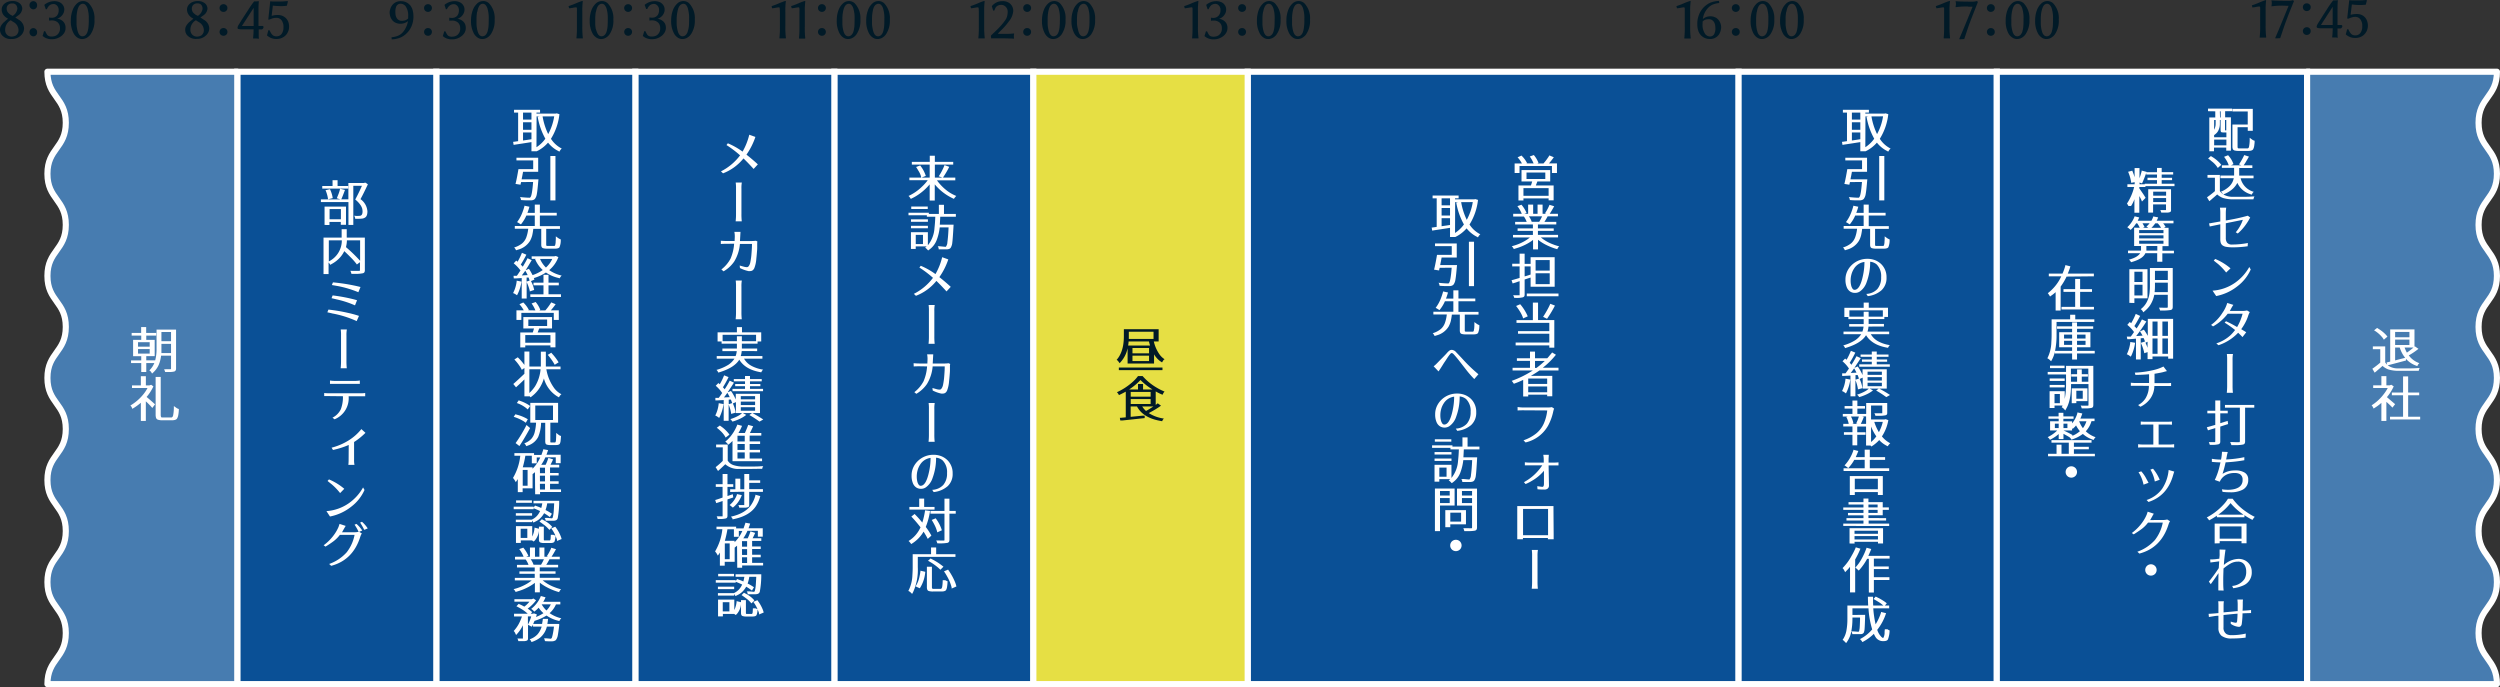 <?xml version="1.0" encoding="UTF-8"?> <svg xmlns="http://www.w3.org/2000/svg" viewBox="0 0 816.49 224.43"><rect x="0" y="0" width="816.49" height="224.43" fill="#333333" stroke="none"/><defs><style>.cls-1{fill:#011a27;}.cls-2{fill:#0a5096;}.cls-2,.cls-3,.cls-4{stroke:#fff;stroke-width:2px;}.cls-3{fill:#477cb0;stroke-linecap:round;stroke-linejoin:round;}.cls-4{fill:#e6df44;}.cls-5{fill:#fff;}</style></defs><g id="レイヤー_2" data-name="レイヤー 2"><g id="文字"><path class="cls-1" d="M738,12.23a30.47,30.47,0,0,0,.16-3.75V3.55a10,10,0,0,0,0-1c0-.29-.11-.43-.25-.43a5.8,5.8,0,0,0-.93.12,11.34,11.34,0,0,1-1.32.19h-.05l-.14-.69c1-.32,1.77-.63,2.43-.92s1.32-.54,2-.75h0l.13,0c.05,0,.07.05.07.14a24.42,24.42,0,0,0-.15,3.22v5a30.07,30.07,0,0,0,.18,3.75h0l-.07.11h-.05l-.31,0-.6,0-.61,0-.32,0H738Z"></path><path class="cls-1" d="M746,1.85a26,26,0,0,0-4.15.22V2c.07-.51.11-.84.11-1s0-.3-.11-.81V.12H742c.77.09,2.62.14,5.55.14a4.37,4.37,0,0,0,1.25-.19l0,0,.42.24L747.7,4.07q-1.32,3.39-1.94,5.25c-.41,1.24-.76,2.29-1.06,3.14l-1.53.08-.08-.17v0c.78-1.74,2.22-5.23,4.35-10.47l-.64,0Z"></path><path class="cls-1" d="M752.49,3.27a1.24,1.24,0,0,1-.38-.93,1.18,1.18,0,0,1,.38-.91,1.31,1.31,0,0,1,.9-.34,1.3,1.3,0,0,1,.9.34,1.18,1.18,0,0,1,.38.91,1.24,1.24,0,0,1-.38.93,1.3,1.3,0,0,1-.9.35A1.32,1.32,0,0,1,752.49,3.27Zm0,7.79a1.2,1.2,0,0,1-.38-.92,1.18,1.18,0,0,1,.38-.91,1.32,1.32,0,0,1,.9-.35,1.3,1.3,0,0,1,.9.35,1.18,1.18,0,0,1,.38.91,1.2,1.2,0,0,1-.38.92,1.26,1.26,0,0,1-.9.35A1.28,1.28,0,0,1,752.49,11.06Z"></path><path class="cls-1" d="M763.49,12.3l-.83-.07c-.17,0-.42,0-.75,0l-.17,0h0l-.06-.13a22,22,0,0,0,.17-2.87h-4a3.67,3.67,0,0,1-.88-.09c-.24-.06-.36-.18-.36-.37a1.77,1.77,0,0,1,.28-.86c.19-.32.45-.74.79-1.27L758.7,5l1.18-1.82A32.74,32.74,0,0,1,762,.13h0l.24,0a3.15,3.15,0,0,0,.44,0l.76-.07c.06,0,.09,0,.09.14-.07.7-.1,1.69-.1,3V8.17h1.2a.37.37,0,0,1,.27.11.4.4,0,0,1,.1.28.88.88,0,0,1-.19.46.57.57,0,0,1-.45.28h-.93c0,.81,0,1.4,0,1.75s0,.74.07,1.12C763.58,12.26,763.55,12.3,763.49,12.3ZM758,8.17h3.84V2.23Z"></path><path class="cls-1" d="M767.7,4.84a6.67,6.67,0,0,1,2-.26,3.64,3.64,0,0,1,2,.51,3.36,3.36,0,0,1,1.22,1.37,4.31,4.31,0,0,1,.42,1.93,4.08,4.08,0,0,1-.52,2,3.86,3.86,0,0,1-1.45,1.47,4.16,4.16,0,0,1-2.13.54,4.42,4.42,0,0,1-2.38-.62,5.59,5.59,0,0,1-.75-.55l0,0,.47-1.68.36,0a9.66,9.66,0,0,0,.54,1,2.22,2.22,0,0,0,.7.75,2,2,0,0,0,1.12.25,2,2,0,0,0,1.58-.77,3.52,3.52,0,0,0,.62-2.24,3.41,3.41,0,0,0-.64-2.25,2,2,0,0,0-1.58-.78,3.87,3.87,0,0,0-1.26.2c-.39.13-.78.27-1.18.43h0L766.59,6l.66-5.95a6.37,6.37,0,0,0,1,.08c.54,0,1,0,1.46,0A25.51,25.51,0,0,0,772.81,0V0l.22.09-.36,1.44,0,0c-.71.07-1.4.11-2.08.11a21,21,0,0,1-2.48-.18Z"></path><rect class="cls-2" x="272.49" y="23.43" width="65" height="200"></rect><rect class="cls-2" x="207.49" y="23.43" width="65" height="200"></rect><rect class="cls-2" x="142.49" y="23.43" width="65" height="200"></rect><rect class="cls-2" x="77.49" y="23.43" width="65" height="200"></rect><rect class="cls-2" x="407.49" y="23.43" width="160.33" height="200"></rect><rect class="cls-2" x="567.82" y="23.43" width="84.33" height="200"></rect><rect class="cls-2" x="652.15" y="23.43" width="101.33" height="200"></rect><path class="cls-3" d="M815.49,223.43c0-8.33-6-8.33-6-16.67s6-8.33,6-16.66-6-8.33-6-16.67,6-8.33,6-16.66-6-8.33-6-16.66,6-8.34,6-16.67-6-8.33-6-16.67,6-8.33,6-16.66-6-8.34-6-16.67,6-8.34,6-16.67-6-8.34-6-16.67,6-8.34,6-16.67h-62v200Z"></path><path class="cls-3" d="M15.49,223.43c0-8.33,6-8.33,6-16.67s-6-8.33-6-16.66,6-8.33,6-16.67-6-8.33-6-16.66,6-8.33,6-16.66-6-8.34-6-16.67,6-8.33,6-16.67-6-8.33-6-16.66,6-8.34,6-16.67-6-8.34-6-16.67,6-8.34,6-16.67-6-8.34-6-16.67h62v200Z"></path><rect class="cls-4" x="337.49" y="23.43" width="70" height="200"></rect><path class="cls-1" d="M0,9.61A2.48,2.48,0,0,1,.37,8.37a4.7,4.7,0,0,1,1-1.19L2,6.62l.64-.52-.32-.17A3.85,3.85,0,0,1,1,4.69,2.92,2.92,0,0,1,.56,3.14,2.31,2.31,0,0,1,1,1.71a3.07,3.07,0,0,1,1.25-1A4.33,4.33,0,0,1,4.08.35a3.47,3.47,0,0,1,2.33.72,2.29,2.29,0,0,1,.86,1.82A2.91,2.91,0,0,1,6,5c-.36.28-.7.52-1,.71l1.14.75A3.35,3.35,0,0,1,7.86,9.29,3.19,3.19,0,0,1,6.8,11.6a4.12,4.12,0,0,1-3,1.14A3.77,3.77,0,0,1,.52,11.35,2.79,2.79,0,0,1,0,9.61Zm3.48-3a3.56,3.56,0,0,0-1.79,3A2.37,2.37,0,0,0,2,11a2,2,0,0,0,.85.74,2.36,2.36,0,0,0,.89.22,2.86,2.86,0,0,0,.77-.1,2.46,2.46,0,0,0,.75-.32,2.09,2.09,0,0,0,.78-1.83A3.07,3.07,0,0,0,4.37,7.18Zm.63-1.42A3.19,3.19,0,0,0,5.67,2.86a2,2,0,0,0-.39-1.21A1.5,1.5,0,0,0,4,1.13a1.8,1.8,0,0,0-1.36.48,1.6,1.6,0,0,0-.46,1.14A2,2,0,0,0,2.54,4a3.93,3.93,0,0,0,1,.88Z"></path><path class="cls-1" d="M10,2.64a1.31,1.31,0,0,1-.37-1A1.29,1.29,0,0,1,10,.75a1.19,1.19,0,0,1,.88-.37,1.16,1.16,0,0,1,.88.37,1.28,1.28,0,0,1,.36.94,1.31,1.31,0,0,1-.36,1,1.19,1.19,0,0,1-.88.36A1.22,1.22,0,0,1,10,2.64Zm0,8.82a1.4,1.4,0,0,1,0-1.9,1.19,1.19,0,0,1,.88-.37,1.16,1.16,0,0,1,.88.37,1.29,1.29,0,0,1,.36.95,1.29,1.29,0,0,1-.36,1,1.19,1.19,0,0,1-.88.36A1.22,1.22,0,0,1,10,11.46Z"></path><path class="cls-1" d="M14.47,1.6A5,5,0,0,1,17.73.38a4.08,4.08,0,0,1,1.73.35,2.75,2.75,0,0,1,1.14,1A2.4,2.4,0,0,1,21,3.06a2.88,2.88,0,0,1-.36,1.42,3.24,3.24,0,0,1-.91,1.06,3.21,3.21,0,0,1-1.06.56,3.38,3.38,0,0,1,1.38.47,2.93,2.93,0,0,1,1,1,3,3,0,0,1,.36,1.52A3,3,0,0,1,21,10.7a3.82,3.82,0,0,1-1.12,1.18A4.91,4.91,0,0,1,17,12.8a4.53,4.53,0,0,1-2.4-.56c-.26-.17-.49-.33-.69-.49l.47-1.56.37,0c.31.6.48.94.53,1a1.34,1.34,0,0,0,.61.57,2.17,2.17,0,0,0,.91.18,3.91,3.91,0,0,0,.94-.11,2.64,2.64,0,0,0,.84-.39,2.56,2.56,0,0,0,1-2.28,2.35,2.35,0,0,0-.75-1.86,2.88,2.88,0,0,0-1.9-.63,5.71,5.71,0,0,0-.91.07v-1h.09a5,5,0,0,0,.72.06,2.22,2.22,0,0,0,1.73-.65,2.54,2.54,0,0,0,.6-1.78,2,2,0,0,0-.84-1.8,1.31,1.31,0,0,0-.74-.25,2.16,2.16,0,0,0-1.38.41,3.07,3.07,0,0,0-.87,1.25V3l-.38,0Z"></path><path class="cls-1" d="M23.13,6.77a9.46,9.46,0,0,1,.56-3.4,5.51,5.51,0,0,1,1.45-2.23A2.85,2.85,0,0,1,27.05.35a2.72,2.72,0,0,1,1.92.7,7,7,0,0,1,1.88,5.33,7.88,7.88,0,0,1-1.34,4.94,4.12,4.12,0,0,1-1.29,1.09,3.19,3.19,0,0,1-1.45.34,2.69,2.69,0,0,1-1.48-.47A3.77,3.77,0,0,1,24.1,11,8.26,8.26,0,0,1,23.13,6.77Zm2.05-2.92A12.27,12.27,0,0,0,25,6.14c0,.8,0,1.41,0,1.86a10.45,10.45,0,0,0,.17,1.34,7.73,7.73,0,0,0,.33,1.26c.32.84.81,1.26,1.46,1.26a1.51,1.51,0,0,0,1.16-.61,2.87,2.87,0,0,0,.54-1.15,8.61,8.61,0,0,0,.27-1.65C29,7.87,29,7,29,5.9a10.38,10.38,0,0,0-.34-2.83,3.05,3.05,0,0,0-.79-1.52,1.21,1.21,0,0,0-1.5-.11C25.82,1.74,25.42,2.55,25.18,3.85Z"></path><path class="cls-1" d="M389.33,12.5a33.23,33.23,0,0,0,.15-3.75V3.83c0-.37,0-.71,0-1s-.12-.44-.25-.44a6.15,6.15,0,0,0-.93.13c-.44.08-.88.15-1.32.19h-.05L386.75,2c1-.32,1.77-.63,2.43-.92a20.64,20.64,0,0,1,2-.75h.15s.07.06.07.14a22.5,22.5,0,0,0-.16,3.22v5a27.73,27.73,0,0,0,.19,3.75v0l-.08.11h-.05l-.31,0-.59,0-.61,0-.33,0h-.05Z"></path><path class="cls-1" d="M393.93,1.6A5,5,0,0,1,397.2.38a4,4,0,0,1,1.72.35,2.63,2.63,0,0,1,1.14,1,2.4,2.4,0,0,1,.4,1.38,2.88,2.88,0,0,1-.36,1.42,3.34,3.34,0,0,1-.9,1.06,3.25,3.25,0,0,1-1.07.56,3.48,3.48,0,0,1,1.39.47,2.9,2.9,0,0,1,1,1,3,3,0,0,1,.36,1.52,2.93,2.93,0,0,1-.44,1.61,3.82,3.82,0,0,1-1.12,1.18,4.88,4.88,0,0,1-2.84.92,4.57,4.57,0,0,1-2.41-.56c-.26-.17-.49-.33-.69-.49l.47-1.56.38,0c.3.6.47.94.53,1a1.3,1.3,0,0,0,.61.57,2.13,2.13,0,0,0,.9.18,3.85,3.85,0,0,0,.94-.11,2.64,2.64,0,0,0,.84-.39,2.56,2.56,0,0,0,1-2.28,2.35,2.35,0,0,0-.75-1.86,2.88,2.88,0,0,0-1.9-.63,5.71,5.71,0,0,0-.91.07v-1h.09a5.09,5.09,0,0,0,.72.06A2.22,2.22,0,0,0,398,5.1a2.54,2.54,0,0,0,.6-1.78,2,2,0,0,0-.84-1.8,1.31,1.31,0,0,0-.74-.25,2.16,2.16,0,0,0-1.38.41,3.07,3.07,0,0,0-.87,1.25V3l-.38,0Z"></path><path class="cls-1" d="M404.77,3.54a1.17,1.17,0,0,1-.39-.92,1.15,1.15,0,0,1,.39-.91,1.32,1.32,0,0,1,1.79,0,1.15,1.15,0,0,1,.39.91,1.17,1.17,0,0,1-.39.92,1.32,1.32,0,0,1-1.79,0Zm0,7.8a1.28,1.28,0,0,1,0-1.84,1.35,1.35,0,0,1,1.79,0,1.28,1.28,0,0,1,0,1.84,1.32,1.32,0,0,1-1.79,0Z"></path><path class="cls-1" d="M410.51,6.77a9.47,9.47,0,0,1,.55-3.4,5.52,5.52,0,0,1,1.46-2.23,2.81,2.81,0,0,1,1.91-.79,2.72,2.72,0,0,1,1.92.7,7,7,0,0,1,1.88,5.33,7.81,7.81,0,0,1-1.35,4.94,3.91,3.91,0,0,1-1.29,1.09,3.12,3.12,0,0,1-1.44.34,2.73,2.73,0,0,1-1.49-.47A3.75,3.75,0,0,1,411.48,11,8.26,8.26,0,0,1,410.51,6.77Zm2-2.92a13.18,13.18,0,0,0-.2,2.29c0,.8,0,1.41,0,1.86a12.53,12.53,0,0,0,.16,1.34,10.49,10.49,0,0,0,.33,1.26q.5,1.26,1.47,1.26a1.53,1.53,0,0,0,1.16-.61,2.87,2.87,0,0,0,.54-1.15,8.61,8.61,0,0,0,.27-1.65q.06-.87.06-2.55a10.42,10.42,0,0,0-.33-2.83,3.14,3.14,0,0,0-.79-1.52,1.21,1.21,0,0,0-1.5-.11C413.2,1.74,412.79,2.55,412.55,3.85Z"></path><path class="cls-1" d="M420.13,6.77a9.46,9.46,0,0,1,.56-3.4,5.51,5.51,0,0,1,1.45-2.23,2.85,2.85,0,0,1,1.91-.79,2.73,2.73,0,0,1,1.93.7,7,7,0,0,1,1.87,5.33,7.88,7.88,0,0,1-1.34,4.94,4.12,4.12,0,0,1-1.29,1.09,3.19,3.19,0,0,1-1.45.34,2.69,2.69,0,0,1-1.48-.47A3.77,3.77,0,0,1,421.1,11,8.36,8.36,0,0,1,420.13,6.77Zm2.05-2.92a12.27,12.27,0,0,0-.2,2.29c0,.8,0,1.41,0,1.86a12.59,12.59,0,0,0,.17,1.34,7.73,7.73,0,0,0,.33,1.26q.48,1.26,1.47,1.26a1.51,1.51,0,0,0,1.15-.61,2.87,2.87,0,0,0,.54-1.15,8.61,8.61,0,0,0,.27-1.65C426,7.87,426,7,426,5.9a10,10,0,0,0-.34-2.83,3.05,3.05,0,0,0-.79-1.52,1.21,1.21,0,0,0-1.5-.11C422.82,1.74,422.42,2.55,422.18,3.85Z"></path><path class="cls-1" d="M550.09,12.5a33.23,33.23,0,0,0,.15-3.75V3.83c0-.37,0-.71,0-1s-.12-.44-.25-.44a6.15,6.15,0,0,0-.93.13c-.44.08-.88.15-1.32.19h-.05L547.51,2c1-.32,1.77-.63,2.43-.92a20.64,20.64,0,0,1,2-.75h.15s.07.06.07.14A22.5,22.5,0,0,0,552,3.72v5a27.73,27.73,0,0,0,.19,3.75v0l-.08.11H552l-.31,0-.59,0-.61,0-.33,0h0Z"></path><path class="cls-1" d="M554.72,10.26a6.93,6.93,0,0,1-.39-2.51,7.89,7.89,0,0,1,.53-2.9,7.16,7.16,0,0,1,3.79-4,8.36,8.36,0,0,1,2.71-.54h.06l.08.68h-.07a7.81,7.81,0,0,0-1.86.43,4.41,4.41,0,0,0-1.56,1,6.46,6.46,0,0,0-1.87,3.81,3.24,3.24,0,0,1,1.07-.66,4,4,0,0,1,1.4-.25,3.51,3.51,0,0,1,1.41.28,2.86,2.86,0,0,1,1.07.71,3.52,3.52,0,0,1,.64.93,4,4,0,0,1,.39,1.56,4.53,4.53,0,0,1-.19,1.32,4.22,4.22,0,0,1-.6,1.25,3.41,3.41,0,0,1-3,1.36,3.86,3.86,0,0,1-2.6-1A4.12,4.12,0,0,1,554.72,10.26Zm1.34-2.52a5.18,5.18,0,0,0,.86,3.39,2.05,2.05,0,0,0,1.61.78A1.54,1.54,0,0,0,560,10.77a3.76,3.76,0,0,0,.24-1.35,7.81,7.81,0,0,0-.08-1.2,3,3,0,0,0-.31-.9A1.92,1.92,0,0,0,558,6.27a4.8,4.8,0,0,0-.85.11,2.12,2.12,0,0,0-1.08.66,3.49,3.49,0,0,0,0,.35Z"></path><path class="cls-1" d="M566,3.54a1.2,1.2,0,0,1-.38-.92,1.18,1.18,0,0,1,.38-.91,1.32,1.32,0,0,1,.9-.35,1.29,1.29,0,0,1,.9.35,1.14,1.14,0,0,1,.38.91,1.16,1.16,0,0,1-.38.92,1.24,1.24,0,0,1-.9.35A1.28,1.28,0,0,1,566,3.54Zm0,7.8a1.3,1.3,0,0,1,0-1.84,1.31,1.31,0,0,1,.9-.34,1.28,1.28,0,0,1,.9.34,1.16,1.16,0,0,1,.38.92,1.16,1.16,0,0,1-.38.92,1.29,1.29,0,0,1-.9.35A1.32,1.32,0,0,1,566,11.34Z"></path><path class="cls-1" d="M571.75,6.77a9.47,9.47,0,0,1,.55-3.4,5.61,5.61,0,0,1,1.45-2.23,2.85,2.85,0,0,1,1.92-.79,2.72,2.72,0,0,1,1.92.7,7,7,0,0,1,1.88,5.33,7.81,7.81,0,0,1-1.35,4.94,3.91,3.91,0,0,1-1.29,1.09,3.12,3.12,0,0,1-1.44.34,2.73,2.73,0,0,1-1.49-.47A3.75,3.75,0,0,1,572.72,11,8.26,8.26,0,0,1,571.75,6.77Zm2-2.92a13.18,13.18,0,0,0-.2,2.29c0,.8,0,1.41,0,1.86a12.53,12.53,0,0,0,.16,1.34,10.49,10.49,0,0,0,.33,1.26c.33.84.81,1.26,1.47,1.26a1.53,1.53,0,0,0,1.16-.61,2.87,2.87,0,0,0,.54-1.15,8.61,8.61,0,0,0,.27-1.65q.06-.87.06-2.55a10.42,10.42,0,0,0-.33-2.83,3.14,3.14,0,0,0-.79-1.52,1.21,1.21,0,0,0-1.5-.11C574.43,1.74,574,2.55,573.79,3.85Z"></path><path class="cls-1" d="M581.37,6.77a9.46,9.46,0,0,1,.56-3.4,5.51,5.51,0,0,1,1.45-2.23,2.85,2.85,0,0,1,1.91-.79,2.75,2.75,0,0,1,1.93.7,7,7,0,0,1,1.87,5.33,7.88,7.88,0,0,1-1.34,4.94,4.12,4.12,0,0,1-1.29,1.09,3.19,3.19,0,0,1-1.45.34,2.69,2.69,0,0,1-1.48-.47A3.77,3.77,0,0,1,582.34,11,8.26,8.26,0,0,1,581.37,6.77Zm2-2.92a12.27,12.27,0,0,0-.2,2.29c0,.8,0,1.41,0,1.86a10.45,10.45,0,0,0,.17,1.34,7.73,7.73,0,0,0,.33,1.26q.48,1.26,1.47,1.26a1.51,1.51,0,0,0,1.15-.61,2.87,2.87,0,0,0,.54-1.15,8.61,8.61,0,0,0,.27-1.65c.05-.58.07-1.43.07-2.55a10.38,10.38,0,0,0-.34-2.83,3.05,3.05,0,0,0-.79-1.52,1.21,1.21,0,0,0-1.5-.11C584.06,1.74,583.66,2.55,583.42,3.85Z"></path><path class="cls-1" d="M319.52,12.5a30.47,30.47,0,0,0,.16-3.75V3.83a9.81,9.81,0,0,0-.05-1c0-.29-.11-.44-.25-.44a6.15,6.15,0,0,0-.93.13c-.43.08-.87.15-1.32.19h0L316.94,2c1-.32,1.77-.63,2.43-.92s1.32-.54,2-.75h.14s.07.06.07.14a24.53,24.53,0,0,0-.15,3.22v5a27.73,27.73,0,0,0,.19,3.75v0l-.08.11h-.05l-.31,0-.6,0-.61,0-.32,0h-.05Z"></path><path class="cls-1" d="M323.89,12.66a1.16,1.16,0,0,1-.25-.84.6.6,0,0,1,.06-.27l.81-.77c.47-.45.93-.89,1.38-1.34a20.18,20.18,0,0,0,2.48-2.94,3.79,3.79,0,0,0,.57-1.29,6.18,6.18,0,0,0,.17-1.37,2.25,2.25,0,0,0-.3-1.16,2.12,2.12,0,0,0-.77-.8,1.81,1.81,0,0,0-.93-.28,2.39,2.39,0,0,0-1.43.36,1.69,1.69,0,0,0-.62.71c-.08.22-.2.49-.34.79l-.35,0L323.92,2l0,0a4.58,4.58,0,0,1,.7-.68,4.27,4.27,0,0,1,2.8-.94,3.55,3.55,0,0,1,2.57.9,3.16,3.16,0,0,1,.93,2.36A6.1,6.1,0,0,1,329.48,7a21.05,21.05,0,0,1-2.25,2.64l-.78.76c-.33.33-.5.56-.5.67v0q.81,0,2.07,0c.84,0,1.89,0,3.14-.15h.07a4.68,4.68,0,0,0-.11.93,3.57,3.57,0,0,0,.08.77h-.08c-1.4-.06-2.45-.09-3.14-.09h-1.61l-1.14,0-1.31,0Z"></path><path class="cls-1" d="M334.57,3.54a1.16,1.16,0,0,1-.38-.92,1.14,1.14,0,0,1,.38-.91,1.29,1.29,0,0,1,.9-.35,1.32,1.32,0,0,1,.9.35,1.18,1.18,0,0,1,.38.91,1.2,1.2,0,0,1-.38.92,1.28,1.28,0,0,1-.9.35A1.24,1.24,0,0,1,334.57,3.54Zm0,7.8a1.16,1.16,0,0,1-.38-.92,1.16,1.16,0,0,1,.38-.92,1.28,1.28,0,0,1,.9-.34,1.31,1.31,0,0,1,.9.34,1.3,1.3,0,0,1,0,1.84,1.32,1.32,0,0,1-.9.35A1.29,1.29,0,0,1,334.57,11.34Z"></path><path class="cls-1" d="M340.31,6.77a9.46,9.46,0,0,1,.56-3.4,5.51,5.51,0,0,1,1.45-2.23,2.85,2.85,0,0,1,1.91-.79,2.76,2.76,0,0,1,1.93.7A7,7,0,0,1,348,6.38a7.88,7.88,0,0,1-1.34,4.94,4.12,4.12,0,0,1-1.29,1.09,3.19,3.19,0,0,1-1.45.34,2.69,2.69,0,0,1-1.48-.47A3.77,3.77,0,0,1,341.28,11,8.26,8.26,0,0,1,340.31,6.77Zm2.05-2.92a12.27,12.27,0,0,0-.2,2.29c0,.8,0,1.41,0,1.86a10.45,10.45,0,0,0,.17,1.34,7.73,7.73,0,0,0,.33,1.26q.48,1.26,1.47,1.26a1.51,1.51,0,0,0,1.15-.61,2.87,2.87,0,0,0,.54-1.15,8.61,8.61,0,0,0,.27-1.65c.05-.58.07-1.43.07-2.55a10.38,10.38,0,0,0-.34-2.83,3.05,3.05,0,0,0-.79-1.52,1.21,1.21,0,0,0-1.5-.11C343,1.74,342.6,2.55,342.36,3.85Z"></path><path class="cls-1" d="M349.94,6.77a9.47,9.47,0,0,1,.55-3.4,5.51,5.51,0,0,1,1.45-2.23,2.85,2.85,0,0,1,1.92-.79,2.72,2.72,0,0,1,1.92.7,7,7,0,0,1,1.87,5.33,7.82,7.82,0,0,1-1.34,4.94A4,4,0,0,1,355,12.41a3.12,3.12,0,0,1-1.44.34,2.73,2.73,0,0,1-1.49-.47A3.87,3.87,0,0,1,350.9,11,8.37,8.37,0,0,1,349.94,6.77Zm2-2.92a13.18,13.18,0,0,0-.2,2.29c0,.8,0,1.41,0,1.86A10.41,10.41,0,0,0,352,9.34a10.49,10.49,0,0,0,.33,1.26q.48,1.26,1.47,1.26a1.53,1.53,0,0,0,1.16-.61,3.16,3.16,0,0,0,.54-1.15,8.61,8.61,0,0,0,.27-1.65q.06-.87.06-2.55a10.42,10.42,0,0,0-.33-2.83,3.14,3.14,0,0,0-.79-1.52,1.21,1.21,0,0,0-1.5-.11C352.62,1.74,352.22,2.55,352,3.85Z"></path><path class="cls-1" d="M60.49,9.61a2.48,2.48,0,0,1,.37-1.24,4.54,4.54,0,0,1,1-1.19c.24-.2.46-.39.68-.56l.63-.52-.31-.17a3.68,3.68,0,0,1-1.32-1.24,2.83,2.83,0,0,1-.46-1.55,2.36,2.36,0,0,1,.45-1.43,3.14,3.14,0,0,1,1.25-1A4.33,4.33,0,0,1,64.57.35a3.52,3.52,0,0,1,2.34.72,2.31,2.31,0,0,1,.85,1.82A2.92,2.92,0,0,1,66.45,5c-.37.28-.7.52-1,.71l1.14.75a3.36,3.36,0,0,1,1.76,2.79,3.15,3.15,0,0,1-1.06,2.31,4.12,4.12,0,0,1-3,1.14A3.78,3.78,0,0,1,61,11.35,2.79,2.79,0,0,1,60.49,9.61Zm3.49-3a3.54,3.54,0,0,0-1.8,3A2.44,2.44,0,0,0,62.53,11a2.05,2.05,0,0,0,.85.74,2.4,2.4,0,0,0,.89.22,3,3,0,0,0,.78-.1,2.52,2.52,0,0,0,.74-.32,2.09,2.09,0,0,0,.78-1.83,3.08,3.08,0,0,0-1.7-2.53Zm.62-1.42a3.19,3.19,0,0,0,1.56-2.35,2,2,0,0,0-.39-1.21,1.5,1.5,0,0,0-1.29-.52,1.78,1.78,0,0,0-1.35.48,1.57,1.57,0,0,0-.47,1.14A2,2,0,0,0,63,4a4.31,4.31,0,0,0,1,.88Z"></path><path class="cls-1" d="M72.09,3.54a1.2,1.2,0,0,1-.38-.92,1.18,1.18,0,0,1,.38-.91,1.32,1.32,0,0,1,.9-.35,1.29,1.29,0,0,1,.9.35,1.14,1.14,0,0,1,.38.91,1.16,1.16,0,0,1-.38.92,1.24,1.24,0,0,1-.9.35A1.28,1.28,0,0,1,72.09,3.54Zm0,7.8a1.3,1.3,0,0,1,0-1.84,1.31,1.31,0,0,1,.9-.34,1.28,1.28,0,0,1,.9.34,1.16,1.16,0,0,1,.38.92,1.16,1.16,0,0,1-.38.92,1.29,1.29,0,0,1-.9.35A1.32,1.32,0,0,1,72.09,11.34Z"></path><path class="cls-1" d="M84.51,12.63l-.83-.06c-.18,0-.43,0-.75,0l-.17,0h-.05l-.06-.13a23.94,23.94,0,0,0,.17-2.87h-4a3.67,3.67,0,0,1-.88-.09c-.24,0-.36-.18-.36-.36a1.73,1.73,0,0,1,.28-.87C78,8,78.3,7.57,78.63,7s.7-1.09,1.09-1.7.78-1.22,1.18-1.82A32.74,32.74,0,0,1,83,.46h0l.24,0a3.13,3.13,0,0,0,.43,0l.77-.08c.06,0,.09,0,.09.14-.07.71-.11,1.69-.11,2.95v5H85.7a.37.37,0,0,1,.27.11.4.4,0,0,1,.1.28.88.88,0,0,1-.19.46.54.54,0,0,1-.45.28h-.94c0,.81,0,1.4,0,1.76s0,.73.07,1.11C84.6,12.59,84.57,12.63,84.51,12.63ZM79,8.5h3.84V2.57Z"></path><path class="cls-1" d="M88.72,5.18a6.32,6.32,0,0,1,2-.27,3.58,3.58,0,0,1,2,.52A3.4,3.4,0,0,1,94,6.79a4.31,4.31,0,0,1,.42,1.93,4.08,4.08,0,0,1-.52,2,3.82,3.82,0,0,1-1.46,1.47,4.16,4.16,0,0,1-2.13.54,4.27,4.27,0,0,1-2.37-.62,4.48,4.48,0,0,1-.75-.55h0l.46-1.69.36,0a11.14,11.14,0,0,0,.55,1,2.43,2.43,0,0,0,.7.75,2.08,2.08,0,0,0,1.11.24,2,2,0,0,0,1.59-.77,3.52,3.52,0,0,0,.62-2.24,3.51,3.51,0,0,0-.64-2.25,2,2,0,0,0-1.58-.77A4,4,0,0,0,89,6l-1.17.43h0l-.21-.08L88.26.41a7.56,7.56,0,0,0,1,.09c.53,0,1,0,1.46,0A25.26,25.26,0,0,0,93.82.35l0,0,.22.1L93.7,1.86l0,0C93,2,92.27,2,91.59,2a22.74,22.74,0,0,1-2.48-.17Z"></path><path class="cls-1" d="M127.65,5.85a4.5,4.5,0,0,1-.32-1,5.29,5.29,0,0,1-.08-.86A3.77,3.77,0,0,1,127.44,3a4.13,4.13,0,0,1,.61-1.25,3.41,3.41,0,0,1,3-1.36,3.76,3.76,0,0,1,2.57,1c.94.82,1.41,2.18,1.41,4.09a7.94,7.94,0,0,1-.53,2.84,7.14,7.14,0,0,1-1.59,2.46,6.72,6.72,0,0,1-2.22,1.53,8.55,8.55,0,0,1-2.69.55h-.06l-.07-.69h.07a8.56,8.56,0,0,0,1.87-.42,4.57,4.57,0,0,0,1.55-1A6.31,6.31,0,0,0,132.56,9a6.8,6.8,0,0,0,.67-2.13,2.89,2.89,0,0,1-1.07.65,4.18,4.18,0,0,1-1.41.24,3.67,3.67,0,0,1-1.4-.27,3.13,3.13,0,0,1-1.07-.71A3.69,3.69,0,0,1,127.65,5.85Zm1.69-3.53a4.21,4.21,0,0,0-.22,1.36,7.71,7.71,0,0,0,.08,1.2,3.22,3.22,0,0,0,.31.92,1.92,1.92,0,0,0,1.85,1,4,4,0,0,0,.84-.12,2.41,2.41,0,0,0,1.1-.66c0-.11,0-.22,0-.35V5.36A5.15,5.15,0,0,0,132.44,2a2.08,2.08,0,0,0-1.63-.78A1.5,1.5,0,0,0,129.34,2.32Z"></path><path class="cls-1" d="M138.88,3.54a1.2,1.2,0,0,1-.38-.92,1.18,1.18,0,0,1,.38-.91,1.33,1.33,0,0,1,1.8,0,1.18,1.18,0,0,1,.38.91,1.2,1.2,0,0,1-.38.92,1.33,1.33,0,0,1-1.8,0Zm0,7.8a1.3,1.3,0,0,1,0-1.84,1.36,1.36,0,0,1,1.8,0,1.3,1.3,0,0,1,0,1.84,1.33,1.33,0,0,1-1.8,0Z"></path><path class="cls-1" d="M145.17,1.6A5,5,0,0,1,148.44.38a4,4,0,0,1,1.72.35,2.63,2.63,0,0,1,1.14,1,2.4,2.4,0,0,1,.4,1.38,2.88,2.88,0,0,1-.36,1.42,3.34,3.34,0,0,1-.9,1.06,3.25,3.25,0,0,1-1.07.56,3.42,3.42,0,0,1,1.39.47,2.9,2.9,0,0,1,1,1,3,3,0,0,1,.36,1.52,3,3,0,0,1-.43,1.61,4,4,0,0,1-1.13,1.18,4.86,4.86,0,0,1-2.84.92,4.57,4.57,0,0,1-2.41-.56c-.26-.17-.49-.33-.69-.49l.47-1.56.38,0c.3.6.48.94.53,1a1.3,1.3,0,0,0,.61.57,2.13,2.13,0,0,0,.9.18,3.85,3.85,0,0,0,.94-.11,2.64,2.64,0,0,0,.84-.39,2.56,2.56,0,0,0,1-2.28,2.35,2.35,0,0,0-.75-1.86,2.88,2.88,0,0,0-1.9-.63,5.71,5.71,0,0,0-.91.07v-1h.1a5,5,0,0,0,.71.06,2.22,2.22,0,0,0,1.73-.65,2.54,2.54,0,0,0,.6-1.78,2,2,0,0,0-.84-1.8,1.31,1.31,0,0,0-.74-.25,2.16,2.16,0,0,0-1.38.41A3.07,3.07,0,0,0,146,2.93V3l-.38,0Z"></path><path class="cls-1" d="M153.83,6.77a9.46,9.46,0,0,1,.56-3.4,5.51,5.51,0,0,1,1.45-2.23,2.85,2.85,0,0,1,1.92-.79,2.72,2.72,0,0,1,1.92.7,7,7,0,0,1,1.87,5.33,7.88,7.88,0,0,1-1.34,4.94,4.12,4.12,0,0,1-1.29,1.09,3.16,3.16,0,0,1-1.45.34,2.69,2.69,0,0,1-1.48-.47A3.87,3.87,0,0,1,154.8,11,8.36,8.36,0,0,1,153.83,6.77Zm2-2.92a13.18,13.18,0,0,0-.2,2.29c0,.8,0,1.41,0,1.86a10.41,10.41,0,0,0,.16,1.34,7.73,7.73,0,0,0,.33,1.26q.48,1.26,1.47,1.26a1.51,1.51,0,0,0,1.15-.61,2.87,2.87,0,0,0,.54-1.15,9.47,9.47,0,0,0,.28-1.65q.06-.87.06-2.55a10,10,0,0,0-.34-2.83,3,3,0,0,0-.79-1.52,1.21,1.21,0,0,0-1.5-.11C156.52,1.74,156.12,2.55,155.88,3.85Z"></path><path class="cls-1" d="M188.26,12.5a32.65,32.65,0,0,0,.16-3.75V3.83a9.81,9.81,0,0,0,0-1c0-.29-.12-.44-.25-.44a6.15,6.15,0,0,0-.93.13c-.43.08-.87.15-1.32.19h-.05L185.68,2c1-.32,1.77-.63,2.43-.92s1.32-.54,2-.75h.15c.05,0,.07.06.07.14a24.53,24.53,0,0,0-.15,3.22v5a29.84,29.84,0,0,0,.18,3.75v0l-.08.11h0l-.31,0-.6,0-.61,0-.33,0h0Z"></path><path class="cls-1" d="M192.6,6.77a9.47,9.47,0,0,1,.55-3.4,5.52,5.52,0,0,1,1.46-2.23,2.81,2.81,0,0,1,1.91-.79,2.72,2.72,0,0,1,1.92.7,7,7,0,0,1,1.88,5.33A7.81,7.81,0,0,1,199,11.32a3.91,3.91,0,0,1-1.29,1.09,3.12,3.12,0,0,1-1.44.34,2.73,2.73,0,0,1-1.49-.47A3.75,3.75,0,0,1,193.57,11,8.26,8.26,0,0,1,192.6,6.77Zm2-2.92a13.18,13.18,0,0,0-.2,2.29c0,.8,0,1.41,0,1.86a12.53,12.53,0,0,0,.16,1.34A10.49,10.49,0,0,0,195,10.6q.5,1.26,1.47,1.26a1.53,1.53,0,0,0,1.16-.61,2.87,2.87,0,0,0,.54-1.15,8.61,8.61,0,0,0,.27-1.65q.06-.87.06-2.55a10.42,10.42,0,0,0-.33-2.83,3.14,3.14,0,0,0-.79-1.52,1.21,1.21,0,0,0-1.5-.11C195.29,1.74,194.88,2.55,194.64,3.85Z"></path><path class="cls-1" d="M204.25,3.54a1.17,1.17,0,0,1-.39-.92,1.15,1.15,0,0,1,.39-.91,1.32,1.32,0,0,1,1.79,0,1.15,1.15,0,0,1,.39.91,1.17,1.17,0,0,1-.39.92,1.32,1.32,0,0,1-1.79,0Zm0,7.8a1.28,1.28,0,0,1,0-1.84,1.35,1.35,0,0,1,1.79,0,1.28,1.28,0,0,1,0,1.84,1.32,1.32,0,0,1-1.79,0Z"></path><path class="cls-1" d="M210.54,1.6A5,5,0,0,1,213.8.38a4.08,4.08,0,0,1,1.73.35,2.75,2.75,0,0,1,1.14,1,2.48,2.48,0,0,1,.4,1.38,2.88,2.88,0,0,1-.36,1.42,3.24,3.24,0,0,1-.91,1.06,3.21,3.21,0,0,1-1.06.56,3.38,3.38,0,0,1,1.38.47,2.93,2.93,0,0,1,1,1,3,3,0,0,1,.36,1.52A3,3,0,0,1,217,10.7a3.86,3.86,0,0,1-1.13,1.18,4.86,4.86,0,0,1-2.84.92,4.6,4.6,0,0,1-2.41-.56,7.12,7.12,0,0,1-.68-.49l.47-1.56.37,0c.3.6.48.94.53,1a1.34,1.34,0,0,0,.61.57,2.14,2.14,0,0,0,.91.18,4,4,0,0,0,.94-.11,2.64,2.64,0,0,0,.84-.39,2.56,2.56,0,0,0,1-2.28,2.35,2.35,0,0,0-.75-1.86A2.91,2.91,0,0,0,213,6.64a5.67,5.67,0,0,0-.9.07v-1h.09a5,5,0,0,0,.72.06,2.23,2.23,0,0,0,1.73-.65,2.54,2.54,0,0,0,.6-1.78,2,2,0,0,0-.85-1.8,1.28,1.28,0,0,0-.73-.25,2.14,2.14,0,0,0-1.38.41,3.07,3.07,0,0,0-.87,1.25l0,0-.37,0Z"></path><path class="cls-1" d="M219.2,6.77a9.47,9.47,0,0,1,.55-3.4,5.52,5.52,0,0,1,1.46-2.23,2.83,2.83,0,0,1,1.91-.79,2.72,2.72,0,0,1,1.92.7,7,7,0,0,1,1.88,5.33,7.81,7.81,0,0,1-1.35,4.94,3.91,3.91,0,0,1-1.29,1.09,3.12,3.12,0,0,1-1.44.34,2.73,2.73,0,0,1-1.49-.47A3.85,3.85,0,0,1,220.17,11,8.26,8.26,0,0,1,219.2,6.77Zm2.05-2.92A12.27,12.27,0,0,0,221,6.14c0,.8,0,1.41,0,1.86a10.45,10.45,0,0,0,.17,1.34,8.91,8.91,0,0,0,.32,1.26q.5,1.26,1.47,1.26a1.53,1.53,0,0,0,1.16-.61,2.87,2.87,0,0,0,.54-1.15A8.61,8.61,0,0,0,225,8.45q.06-.87.06-2.55a10.42,10.42,0,0,0-.33-2.83A3.14,3.14,0,0,0,224,1.55a1.21,1.21,0,0,0-1.5-.11C221.89,1.74,221.48,2.55,221.25,3.85Z"></path><path class="cls-1" d="M254.55,12.5a30.47,30.47,0,0,0,.16-3.75V3.83a7.59,7.59,0,0,0-.05-1c0-.29-.11-.44-.25-.44a6.49,6.49,0,0,0-.93.13c-.43.08-.87.15-1.32.19h0L252,2c1-.32,1.76-.63,2.43-.92a20.64,20.64,0,0,1,2-.75h.15s.07.06.07.14a22.5,22.5,0,0,0-.16,3.22v5a27.73,27.73,0,0,0,.19,3.75v0l-.08.11h-.05l-.31,0-.59,0-.61,0-.33,0h-.05Z"></path><path class="cls-1" d="M260.94,12.5a33.23,33.23,0,0,0,.15-3.75V3.83a7.59,7.59,0,0,0,0-1c0-.29-.11-.44-.25-.44a6.23,6.23,0,0,0-.92.13c-.44.08-.88.15-1.33.19h0L258.36,2c1-.32,1.77-.63,2.43-.92a20.64,20.64,0,0,1,2-.75h.15s.07.06.07.14a22.5,22.5,0,0,0-.16,3.22v5A27.73,27.73,0,0,0,263,12.5v0l-.08.11h-.05l-.31,0-.59,0-.61,0-.33,0h0Z"></path><path class="cls-1" d="M267.54,3.54a1.17,1.17,0,0,1-.39-.92,1.15,1.15,0,0,1,.39-.91,1.32,1.32,0,0,1,1.79,0,1.15,1.15,0,0,1,.39.91,1.17,1.17,0,0,1-.39.92,1.32,1.32,0,0,1-1.79,0Zm0,7.8a1.28,1.28,0,0,1,0-1.84,1.35,1.35,0,0,1,1.79,0,1.28,1.28,0,0,1,0,1.84,1.32,1.32,0,0,1-1.79,0Z"></path><path class="cls-1" d="M273.28,6.77a9.47,9.47,0,0,1,.55-3.4,5.52,5.52,0,0,1,1.46-2.23A2.83,2.83,0,0,1,277.2.35a2.72,2.72,0,0,1,1.92.7A7,7,0,0,1,281,6.38a7.81,7.81,0,0,1-1.35,4.94,4,4,0,0,1-1.28,1.09,3.19,3.19,0,0,1-1.45.34,2.67,2.67,0,0,1-1.48-.47A3.77,3.77,0,0,1,274.25,11,8.26,8.26,0,0,1,273.28,6.77Zm2.05-2.92a12.27,12.27,0,0,0-.21,2.29c0,.8,0,1.41,0,1.86a10.45,10.45,0,0,0,.17,1.34,8.91,8.91,0,0,0,.32,1.26q.5,1.26,1.47,1.26a1.51,1.51,0,0,0,1.16-.61,2.87,2.87,0,0,0,.54-1.15,8.61,8.61,0,0,0,.27-1.65q.06-.87.06-2.55a10.42,10.42,0,0,0-.33-2.83A3.14,3.14,0,0,0,278,1.55a1.21,1.21,0,0,0-1.5-.11C276,1.74,275.57,2.55,275.33,3.85Z"></path><path class="cls-1" d="M282.9,6.77a9.46,9.46,0,0,1,.56-3.4,5.51,5.51,0,0,1,1.45-2.23,2.85,2.85,0,0,1,1.92-.79,2.72,2.72,0,0,1,1.92.7,7,7,0,0,1,1.87,5.33,7.88,7.88,0,0,1-1.34,4.94A4.12,4.12,0,0,1,288,12.41a3.16,3.16,0,0,1-1.45.34,2.69,2.69,0,0,1-1.48-.47A3.77,3.77,0,0,1,283.87,11,8.36,8.36,0,0,1,282.9,6.77ZM285,3.85a12.27,12.27,0,0,0-.2,2.29c0,.8,0,1.41,0,1.86A10.41,10.41,0,0,0,285,9.34a7.73,7.73,0,0,0,.33,1.26q.48,1.26,1.47,1.26a1.51,1.51,0,0,0,1.15-.61,2.87,2.87,0,0,0,.54-1.15,9.47,9.47,0,0,0,.28-1.65q.06-.87.06-2.55a10,10,0,0,0-.34-2.83,3,3,0,0,0-.79-1.52,1.21,1.21,0,0,0-1.5-.11C285.59,1.74,285.19,2.55,285,3.85Z"></path><path class="cls-5" d="M55.75,120.57c.08,0,.11-.13.11-.27v-4.14H52.61a11,11,0,0,1-.77,3,7.44,7.44,0,0,1-1.62,2.33l-.56.52-.31-.53a1.68,1.68,0,0,0-.27-.28,1.4,1.4,0,0,0-.31-.22,7.38,7.38,0,0,0,1.64-2.41H47.77v2.92H46.13v-2.92H42.8v-.86h3.33v-1.37H43.47V111h2.66V109.6H43v-.86h3.1v-1.92h1.64v1.92H51v.86H47.77V111h2.75v5.32H47.77v1.37h2.92a14.7,14.7,0,0,0,.44-3.84v-6.21H57.5v12.71a1.17,1.17,0,0,1-.13.62,1,1,0,0,1-.41.35,5.89,5.89,0,0,1-1.72.17l-.91,0h-.39a8.61,8.61,0,0,0-.34-.9h.51Zm-10.67-7.36h3.81v-1.44H45.08Zm0,2.28h3.81V114H45.08Zm7.64-4.06h3.14v-3H52.72Zm0,3.87h3.14v-3H52.72Z"></path><path class="cls-5" d="M47.88,129.64c.82.69,1.74,1.49,2.76,2.41l-.89,1.19-.47-.53c-.38-.41-.93-1-1.65-1.63v6.39H46v-5.93a18.9,18.9,0,0,1-2.1,1.56l-.67.42-.19-.44a1.66,1.66,0,0,0-.46-.64A15.71,15.71,0,0,0,46.64,129a12.22,12.22,0,0,0,1.53-2.27H43.11v-.87H46v-3h1.64v3H48.8l.58-.19.72.52A15,15,0,0,1,47.88,129.64Zm2.95,5.77V123.1h1.66v12.34c0,.54.11.85.34.91l.2,0h3a.66.66,0,0,0,.29-.2,1.1,1.1,0,0,0,.23-.52,13.6,13.6,0,0,0,.23-2.37v-.65l.88.63a2.41,2.41,0,0,0,.75.34,11.45,11.45,0,0,1-.24,2.25,3.44,3.44,0,0,1-.34.85c-.22.38-.79.58-1.7.58H53.05a4.68,4.68,0,0,1-1.46-.18,1,1,0,0,1-.62-.6A3.59,3.59,0,0,1,50.83,135.41Z"></path><path class="cls-5" d="M117.41,70.49c.69,0,1-.53,1-1.45a4.38,4.38,0,0,0-.12-.92,4.28,4.28,0,0,0-.66-1.3,8.74,8.74,0,0,0-1.61-1.66q1.17-2.17,2.19-4.48h-2.82V73.47H113.8V66h-9v-.88h6.37L110,64.75l.36-.9a12.83,12.83,0,0,0,.67-2v-.22l1.64.41c-.51,1.39-.89,2.36-1.14,2.9l-.09.17h2.34V59.77h5l.53-.13.84.55c-.94,2-1.74,3.64-2.42,4.85a5.34,5.34,0,0,1,2.27,4q0,1.52-.75,2a2.27,2.27,0,0,1-.94.35q-.61.06-1,.06h-.62l-.44,0H116a2,2,0,0,0-.25-.86l-.11-.14.8.08A10,10,0,0,0,117.41,70.49ZM105.25,61.6v-.86h3.36V58.85h1.64v1.89h3.46v.86ZM106,73.47v-6h7v5.95H111.3v-.94h-3.7v1Zm1.11-8.61a11.08,11.08,0,0,0-.79-2.75l1.46-.32.08.2a10,10,0,0,1,.81,2.72l-1.56.39Zm.53,6.75h3.7V68.29h-3.7Z"></path><path class="cls-5" d="M115.08,88.46l2,0h.34c.08,0,.13-.14.14-.32V85.63l-1,.75-.31-.41a22.54,22.54,0,0,0-1.87-2.07c-.8-.8-1.45-1.43-1.94-1.88a9,9,0,0,1-1.42,2.11,10.07,10.07,0,0,1-2.53,2l-.63.36-.22-.37a2.28,2.28,0,0,0-.33-.38V89.5h-1.65V77.6h5.92V74.85h1.66V77.6h5.92V88.18a1.52,1.52,0,0,1-.13.71.81.81,0,0,1-.54.36,11.85,11.85,0,0,1-2.72.19h-1a3.48,3.48,0,0,0-.35-1Zm-7.69-3.08a7.64,7.64,0,0,0,4.25-6.89h-4.25Zm5.91-6.89a9.75,9.75,0,0,1-.31,2.22,50.14,50.14,0,0,1,4.62,4.47V78.49Z"></path><path class="cls-5" d="M106.91,102l.36-.89a53.44,53.44,0,0,1,6.31,1.06c1.33.29,2.55.62,3.66,1l-.75,1.7a34,34,0,0,0-7.88-2.48C108,102.23,107.4,102.11,106.91,102Zm1.37-4.63.36-.89a54.26,54.26,0,0,1,6.16,1.1c.67.15,1.27.32,1.81.48l-.67,1.67a31.85,31.85,0,0,0-5.77-1.9C109.49,97.67,108.86,97.52,108.28,97.39Zm.11-4.28.35-.87a59.78,59.78,0,0,1,9,1.51l-.7,1.71a34.44,34.44,0,0,0-6.66-2Z"></path><path class="cls-5" d="M111.38,117.82v-8.21a13.24,13.24,0,0,0-.1-2h2a10.19,10.19,0,0,0-.13,2v8.22a20.86,20.86,0,0,0,.11,2.45h-2A20.86,20.86,0,0,0,111.38,117.82Z"></path><path class="cls-5" d="M107.39,129.36c-.64,0-1.15,0-1.51,0v-1a15,15,0,0,0,1.51.08h10.47c.35,0,.81,0,1.41-.09v1.06c-.28,0-.75,0-1.41,0h-4a7.41,7.41,0,0,1-4.6,7.53l-.67-.53a6,6,0,0,0,2.72-2.75,11.13,11.13,0,0,0,.69-4.25Zm2-4c-.73,0-1.27,0-1.62,0v-1.08a12.47,12.47,0,0,0,1.62.13h6.46a10.71,10.71,0,0,0,1.67-.13v1.08c-.41,0-1,0-1.67,0Z"></path><path class="cls-5" d="M113.89,145.32a27.44,27.44,0,0,1-5.14,1.64l-.45-.75a19.91,19.91,0,0,0,5.62-2.41,16.48,16.48,0,0,0,4.1-3.66l1.34,1.22a21.63,21.63,0,0,1-3.72,3v5.74a7.61,7.61,0,0,0,.13,1.73h-2a15.48,15.48,0,0,0,.09-1.73Z"></path><path class="cls-5" d="M106.61,166.93a14.56,14.56,0,0,0,7.36-2.61,15.52,15.52,0,0,0,4.61-5.13l.47.83a14,14,0,0,1-4.28,5.42,16.1,16.1,0,0,1-7,3.25Zm.35-9.83.48-.53a19.14,19.14,0,0,1,5,3.07l-1.36,1.4a19.26,19.26,0,0,0-2.69-2.82C107.85,157.79,107.38,157.41,107,157.1Z"></path><path class="cls-5" d="M117.13,173.69a18,18,0,0,0-1.33-2.33l.61-.26a9.34,9.34,0,0,1,1.89,2.17l-1,.42.87.53a4.56,4.56,0,0,0-.47,1q-2.39,7.69-9.54,9.58l-.66-.61a13.86,13.86,0,0,0,5.72-3.8,13.33,13.33,0,0,0,2.58-5.7H111a10.9,10.9,0,0,1-2.15,2.14c-.82.6-1.66,1.16-2.53,1.69l-.62-.44a15.45,15.45,0,0,0,3.72-3.88,13.16,13.16,0,0,0,1.14-2.1c.15-.44.27-.79.34-1l2,.66c-.1.15-.22.35-.36.59l-.39.69-.25.45a1.3,1.3,0,0,1-.12.21,1.34,1.34,0,0,0-.11.14h3.92A7.61,7.61,0,0,0,117.13,173.69Zm1.83-.64a18.64,18.64,0,0,0-1.35-2.37l.61-.27a10.49,10.49,0,0,1,1.88,2.17Z"></path><path class="cls-5" d="M179.94,45.33a9,9,0,0,0,3.53,3.19,2.64,2.64,0,0,0-.56.64l-.22.36-.62-.34a9.78,9.78,0,0,1-3.08-2.6,11.6,11.6,0,0,1-3.1,2.52l-.61.31h-1.71v-3l-2.74.43-2.37.36-.71.12-.17-1h.16l1.48-.22V36.77h-1.34v-.91h8.5v.91h-1.17v.34h6.21l.41-.09.88.27A19.21,19.21,0,0,1,179.94,45.33Zm-9.12-6.26h2.75v-2.3h-2.75Zm0,3.32h2.75V39.94h-2.75Zm0,3.49c1.06-.15,2-.28,2.75-.41v-2.2h-2.75Zm4.39,2.2a10.56,10.56,0,0,0,2.9-2.78,22.45,22.45,0,0,1-2.51-7.17l.65-.11h-1Zm2-10.06a21.26,21.26,0,0,0,1.83,5.78A17.88,17.88,0,0,0,181,38Z"></path><path class="cls-5" d="M170.19,59.46l-.17.7v.17l-1.66-.26c.17-.63.35-1.47.55-2.52s.33-1.82.41-2.31h4.82V52.38h-5.47v-.86h7.1V56.1h-4.94c-.07.4-.15.82-.23,1.24s-.17.83-.24,1.23h5.5q-.08.76-.15,1.62c-.15,1.63-.28,2.68-.38,3.16a3.43,3.43,0,0,1-.64,1.62,1.49,1.49,0,0,1-.49.32,2.28,2.28,0,0,1-.69.14h-.93c-.5,0-1.22,0-2.16-.08h-.26a2.22,2.22,0,0,0-.25-.86l-.11-.14.77.08c1.12.1,1.9.14,2.32.14h.1s.12,0,.22-.13q.56-.52.9-5Zm9.55,6V50.94h1.67v14.5Z"></path><path class="cls-5" d="M167.91,80.83a7.74,7.74,0,0,0,2.59-1.32,4.79,4.79,0,0,0,1.39-2,12.2,12.2,0,0,0,.63-2.81h-4.39v-.9h6.53V70.39h-2.75a11.65,11.65,0,0,1-1.5,2.54l-.28.36-.58-.36c-.09-.07-.21-.13-.34-.21l-.33-.18a12.79,12.79,0,0,0,1.81-3.36c.24-.64.43-1.24.58-1.8v-.2l1.64.34a17.86,17.86,0,0,1-.66,2h2.41V66.82h1.66V69.5h5.51v.89h-5.51v3.46h6.56v.9h-4.49v5.1c0,.23,0,.36.12.4a.41.41,0,0,0,.23.07h2.33a.49.49,0,0,0,.28-.35c0-.17.07-.38.11-.62,0-.51.07-1,.07-1.5v-.66l.88.64a3.92,3.92,0,0,0,.73.36,6,6,0,0,1-.4,2.53c-.19.33-.7.49-1.52.49h-2.5a4.61,4.61,0,0,1-1.31-.14.79.79,0,0,1-.53-.45,2.17,2.17,0,0,1-.11-.79V74.75h-2.6a18.72,18.72,0,0,1-.35,2.12,7.62,7.62,0,0,1-.74,1.84,6.56,6.56,0,0,1-3.83,2.81l-.7.22-.14-.25A2.18,2.18,0,0,0,167.91,80.83Z"></path><path class="cls-5" d="M167.57,95.72a11,11,0,0,0,1.17-3.87v-.19l1.58.31A13.46,13.46,0,0,1,169.08,96l-.22.43-.64-.42A5.69,5.69,0,0,0,167.57,95.72Zm2.82-4.9-2,.11h-.59l-.08-.85h1.06a8.93,8.93,0,0,0,.6-.85c.21-.32.41-.62.61-.9A13,13,0,0,0,167.77,86l.83-.9.45.37a20.26,20.26,0,0,0,1.28-2.58l.13-.32,1.45.61a33,33,0,0,1-1.83,3.23q.38.38.66.69c.6-1,1.06-1.81,1.37-2.42l.16-.35,1.39.63c-.91,1.55-1.57,2.64-2,3.28l1.09-.45.19.29q.39.6,1,1.77a12.72,12.72,0,0,0,3.32-1.66,9.81,9.81,0,0,1-2.5-3.55l.25-.1h-1.37v-.83h7.41l.48-.11.84.37a10.15,10.15,0,0,1-3,4.25A11.42,11.42,0,0,0,183.44,90a2.49,2.49,0,0,0-.53.68l-.11.21-.69-.18A11.62,11.62,0,0,1,178.3,89a14.42,14.42,0,0,1-3.59,1.71l-.35.11c0,.08.06.16.1.25a1.82,1.82,0,0,1,.07.25l-1.12.48a10.28,10.28,0,0,1,1.05,2.89l-1.46.5v-.3a14,14,0,0,0-1-2.78V97.5h-1.61Zm0-.86.94-.06,1-.05c-.24-.49-.5-1-.79-1.44a7.62,7.62,0,0,1-.56.8C170.77,89.47,170.59,89.72,170.42,90Zm1.58,2,1-.32c-.09-.29-.19-.61-.33-1H172Zm1.22,4.17h4.31V93.18h-3.26v-.86h3.26V89.75h1.64v2.57h3.36v.86h-3.36V96.1h4.07V97h-10Zm3.19-11.56a8.77,8.77,0,0,0,1.92,2.81,8.48,8.48,0,0,0,2.06-2.81Z"></path><path class="cls-5" d="M174.86,101.38a9.81,9.81,0,0,0-1.25-2.27l1.35-.48.18.25a8.21,8.21,0,0,1,1.32,2.33l-.36.17h2a18.59,18.59,0,0,0,1.75-2.33l.17-.3,1.45.61c-.53.74-1.05,1.41-1.58,2h2.61v3.12h-1.64v-2.29H170.27v2.29h-1.6v-3.12h2.38a9.69,9.69,0,0,0-1.41-2l1.27-.58.26.27a9,9,0,0,1,1.55,2.17l-.22.11Zm-4.94,12.09v-4.89H174c.07-.21.14-.42.21-.65s.13-.45.19-.66h-3.48v-3.72h9.37v3.72H176.1l-.25.66c-.09.22-.17.43-.25.65h5.81v4.86h-1.64v-.64h-8.22v.67Zm1.63-1.53h8.22v-2.5h-8.22Zm1-5.48h6.14v-2.11h-6.14Z"></path><path class="cls-5" d="M167.64,125.41c.81-.69,2-1.8,3.63-3.34v-1.89l-.85.61-.23-.47a15.48,15.48,0,0,0-2.2-2.91l1.11-.72.34.33a19.65,19.65,0,0,1,1.83,2.17v-4.37h1.62v4.89h3.75v-4.86h1.63v4.86h4.8v.9h-4.63a14.53,14.53,0,0,0,2.61,6.22,6.83,6.83,0,0,0,2.31,1.92,2.65,2.65,0,0,0-.59.64l-.22.38-.63-.36a10,10,0,0,1-4.28-5.8,12.64,12.64,0,0,1-1.36,3,10.63,10.63,0,0,1-2.5,2.76l-.48.39-.38-.39v.06h-1.65v-5.51c-.82.8-1.57,1.51-2.25,2.12l-.49.45Zm5.25,2.94a12.06,12.06,0,0,0,1.88-2.22,12.83,12.83,0,0,0,1.78-5.52h-3.66Zm6-12.44,1.16-.72.29.35a17.16,17.16,0,0,1,2.1,2.79l-1.27.81-.23-.4a13.65,13.65,0,0,0-1-1.52C179.52,116.65,179.17,116.21,178.91,115.91Z"></path><path class="cls-5" d="M167.77,136.13l.56-.83.67.19a12.58,12.58,0,0,1,2.08.75,10.31,10.31,0,0,1,1.3.69l-.66,1.14-.62-.44A14.59,14.59,0,0,0,167.77,136.13Zm.62,8.58c.65-.89,1.28-1.85,1.9-2.89s1.09-1.87,1.4-2.49l.27-.53,1.17,1q-1.81,3.31-3.19,5.41l-.3.47Zm.41-13.08.61-.88.66.24a13.2,13.2,0,0,1,1.93.87,9.53,9.53,0,0,1,1.14.74l-.78,1.12-.53-.45A10.11,10.11,0,0,0,168.8,131.63Zm2.42,13.16a5.69,5.69,0,0,0,2.31-1.47,5.19,5.19,0,0,0,1.11-2.21,16.63,16.63,0,0,0,.44-3.06h-1.89v-6.47h9.08v6.47h-2.53v6a2.53,2.53,0,0,0,0,.29.19.19,0,0,0,.14.16h1.43c.15-.08.25-.37.28-.87s.05-1,.06-1.53v-.71l.89.69a1.65,1.65,0,0,0,.69.3q-.11,1.49-.18,1.89a2.82,2.82,0,0,1-.2.62c-.14.3-.58.46-1.31.46h-1.77a3.6,3.6,0,0,1-1.17-.14.64.64,0,0,1-.44-.42,2.58,2.58,0,0,1-.09-.76v-5.95h-1.36a12.68,12.68,0,0,1-.94,4.63,5.75,5.75,0,0,1-3.2,2.75l-.67.26-.17-.3A2.05,2.05,0,0,0,171.22,144.79Zm3.6-7.61h5.79v-4.74h-5.79Z"></path><path class="cls-5" d="M174.72,154.21c-.48.39-.74.61-.78.65v4.63h-3.25v1.25h-1.58v-4.27l-.66,1-.39-.69a6.23,6.23,0,0,0-.52-.69,17.84,17.84,0,0,0,2.38-7.25H168V148h6.42v.57h2.41c.3-.83.49-1.38.58-1.66v-.2L179,147c-.1.33-.27.84-.53,1.52h4.64v2.76h-1.6v-1.92h-3.39a13.85,13.85,0,0,1-1.36,2.45h1.44a15.42,15.42,0,0,0,.81-2l.08-.27,1.55.5c-.26.6-.54,1.18-.85,1.75h2.85v.88h-3v1.81h2.81v.81h-2.81v1.88h2.81V158h-2.81v1.84h3.59v.85h-6.85v.73h-1.6Zm-4,4.42h1.59v-5.16h-1.59Zm.05-6h3.15v.46a12.18,12.18,0,0,0,2.53-3.69h-1.15v1.92h-1.61v-2.47h-2.11A34.6,34.6,0,0,1,170.74,152.61Zm5.58,1.91H178v-1.81h-1.67Zm0,2.69H178v-1.88h-1.67Zm0,2.65H178V158h-1.67Z"></path><path class="cls-5" d="M178.64,169.13l1.64.16a.64.64,0,0,0,.27-.38c0-.16.09-.38.14-.67s.1-.66.14-1.1.09-1.43.16-2.76h-2.27a11.8,11.8,0,0,1-.55,2.2,14.5,14.5,0,0,1,2.08,1.22l-.67,1.08-.59-.44c-.44-.31-.87-.59-1.28-.83a7.43,7.43,0,0,1-1.14,1.53,5.74,5.74,0,0,1-1.71,1.21l-.64.33-.2-.35a.78.78,0,0,0-.24-.28v.47h-5.31v-.8h5.19a5.38,5.38,0,0,0,1.66-1.18,6.3,6.3,0,0,0,1.07-1.63c-.94-.44-1.65-.74-2.12-.91v.3h-6.5v-.83h6.5v.3l.47-.66.65.24a11.14,11.14,0,0,1,1.38.56,13,13,0,0,0,.34-1.53h-2.87v-.83h8.39V164a30.27,30.27,0,0,1-.46,5.13,1.13,1.13,0,0,1-.25.54,1.19,1.19,0,0,1-.38.27,2.5,2.5,0,0,1-.83.14h-.49c-.53,0-1.11,0-1.75,0h-.26a1.55,1.55,0,0,0-.22-.75l-.11-.16Zm-10.17-.72v-.8h5.31v.8Zm12.91,6.48a11.12,11.12,0,0,0-1.35-2.32l1.32-.55.2.27a12.31,12.31,0,0,1,1.47,2.57,6.93,6.93,0,0,1,.4,1.19l-1.51.63v-.36a3.68,3.68,0,0,0-.2-.62c-.1-.22-.19-.46-.29-.7a5.47,5.47,0,0,1-.31,1.83c-.14.35-.6.52-1.36.52h-2a3.63,3.63,0,0,1-1.18-.14.65.65,0,0,1-.46-.4,2,2,0,0,1-.1-.7v-2.75a5.68,5.68,0,0,1-1.34,3.16l-.38.34-.51-.36h-3.69v.82h-1.58v-5.49h5.31v3.41a8.06,8.06,0,0,0,.75-2.7v-.22l1.44.36V172h1.6v4.14c0,.25.06.37.2.36h1.76c.15-.07.24-.29.26-.67s.05-.76.06-1.16h.87A1.36,1.36,0,0,0,181.38,174.89Zm-12.83-10.67v-.79h5.17v.79Zm1.5,11.46h2.17v-3h-2.17Zm6.14-5.32.78-.78.55.3a10.26,10.26,0,0,1,1.84,1.19,9.19,9.19,0,0,1,1,1l-.92,1-.44-.47a8.51,8.51,0,0,0-1.45-1.28Q176.7,170.68,176.19,170.36Z"></path><path class="cls-5" d="M171,181.82a9.73,9.73,0,0,0-1.43-2.49l1.34-.47.19.24a10.67,10.67,0,0,1,.87,1.26,8.83,8.83,0,0,1,.6,1.19l-.69.27h1.2v-3h1.64v3h1.44v-3h1.64v3H179l-.41-.16a15.26,15.26,0,0,0,1.37-2.52l.1-.25,1.53.47c-.6,1.1-1.09,1.91-1.45,2.46h2.68v.84h-3.37a16.18,16.18,0,0,1-1.06,1.81h3.89v.85h-6v1.28h5.16v.79h-5.16v1.32h6.57v.83h-5.61a13.47,13.47,0,0,0,3.87,2.23,16.06,16.06,0,0,0,2.14.69,2.46,2.46,0,0,0-.54.68l-.11.25-.71-.21A19.12,19.12,0,0,1,179,192a15,15,0,0,1-2.69-1.69v3.15h-1.62v-3.11A14.74,14.74,0,0,1,172,192a17,17,0,0,1-2.91,1.12l-.7.22-.11-.25a3,3,0,0,0-.55-.68,15.91,15.91,0,0,0,4.17-1.65,11.63,11.63,0,0,0,1.75-1.2h-5.51v-.83h6.5v-1.32h-5v-.79h5v-1.28h-5.8v-.85h3.77a6.59,6.59,0,0,0-.92-1.75h-3.49v-.9Zm2.33.84a6.27,6.27,0,0,1,.92,1.77h2.46a17.86,17.86,0,0,0,.93-1.77Z"></path><path class="cls-5" d="M169.49,208.54l1.29,0v-4.33a11.67,11.67,0,0,1-1.67,2.56l-.56.63-.3-.64a2,2,0,0,0-.48-.68,11.43,11.43,0,0,0,2-3,16.35,16.35,0,0,0,.7-1.75h-2.59v-.88h4.48a11.85,11.85,0,0,0-2-1.51,16.88,16.88,0,0,0-1.7-.93l.73-.79.6.26a6.11,6.11,0,0,1,.63.31l.63.33a9.37,9.37,0,0,0,1.66-1.61H168v-.82h5.69l.53-.21.86.57a10.82,10.82,0,0,1-1.26,1.46,11.31,11.31,0,0,1-1.49,1.27,9.94,9.94,0,0,1,1.47,1.14l-.47.53H174l.39-.12.94.32c-.08.3-.18.58-.28.85a11.89,11.89,0,0,0,2.44-1.25,9.06,9.06,0,0,1-1.57-1.77,9.33,9.33,0,0,1-.93.89l-.49.39-.37-.39a2.61,2.61,0,0,0-.66-.5,10,10,0,0,0,1.76-1.75,9,9,0,0,0,1.32-2.23l.09-.24,1.53.43a7.94,7.94,0,0,1-.76,1.47H183v.84h-1.42a8.12,8.12,0,0,1-2.08,2.86,11.1,11.1,0,0,0,3.83,1.69,2.65,2.65,0,0,0-.54.67l-.11.22-.71-.19a11.17,11.17,0,0,1-3.48-1.61,14.8,14.8,0,0,1-3.24,1.52l-.68.23c-.2.47-.35.8-.44,1h2.91c.13-.74.22-1.29.26-1.66H179c-.07.59-.14,1.14-.24,1.66h3.88a2.8,2.8,0,0,0,0,.48c-.19,1.55-.34,2.58-.44,3.1a3.72,3.72,0,0,1-.67,1.7,2.08,2.08,0,0,1-1.25.39h-.77a12.46,12.46,0,0,1-1.31-.05h-.22a3,3,0,0,0-.3-.93h.72l1.5.14a.66.66,0,0,0,.36-.41c.06-.19.14-.46.22-.81a24.3,24.3,0,0,0,.44-2.74h-2.31a6.77,6.77,0,0,1-2.18,3.58,8.73,8.73,0,0,1-2.14,1.21l-.7.26-.13-.3a2.54,2.54,0,0,0-.48-.62,6,6,0,0,0,2.59-1.63,6.59,6.59,0,0,0,1.33-2.5h-2.81V204l-.09.17c-.07.1-.17.28-.32.53l-1.23-.65v4.35a1.54,1.54,0,0,1-.08.54.64.64,0,0,1-.41.32,2.89,2.89,0,0,1-.95.14l-1.3,0h-.42a3,3,0,0,0-.31-.87Zm2.92-4.52a12.68,12.68,0,0,0,1.08-2.7h-1.08Zm4.5-6.64a8.27,8.27,0,0,0,1.56,2,7.13,7.13,0,0,0,1.42-2Z"></path><path class="cls-5" d="M242.82,51.74a15.88,15.88,0,0,1-6.68,4.87l-.68-.64a17.93,17.93,0,0,0,6.25-5.23,34.6,34.6,0,0,0-4.44-3.36l.44-.58a23.36,23.36,0,0,1,4.81,2.72A20.94,20.94,0,0,0,244.71,44l2,.72a22.48,22.48,0,0,1-2.92,5.79q1.83,1.43,3.72,3.17l-1.38,1.5Q244.37,53.24,242.82,51.74Z"></path><path class="cls-5" d="M240.38,69.82V61.61a13.24,13.24,0,0,0-.1-2h2a10.19,10.19,0,0,0-.13,2v8.22a20.86,20.86,0,0,0,.11,2.45h-2A20.86,20.86,0,0,0,240.38,69.82Z"></path><path class="cls-5" d="M237.42,79.63c-.71,0-1.39,0-2,.06l0-1.06c.94.06,1.61.09,2,.09h2.51c0-.47.05-1,.05-1.51a7.62,7.62,0,0,0-.14-1.49h2l-.17,3h3.39a11.68,11.68,0,0,0,1.8-.09l.5.23-.06.45c0,.16,0,.35,0,.56s0,.58,0,1.1-.06,1.09-.11,1.71-.11,1.24-.18,1.86a10.28,10.28,0,0,1-.64,3,1.94,1.94,0,0,1-.55.74,1.46,1.46,0,0,1-.9.26,3,3,0,0,1-.48,0,11.32,11.32,0,0,1-2.77-1l-.09-.82,1.29.36a4.13,4.13,0,0,0,1,.17.72.72,0,0,0,.61-.27,3.08,3.08,0,0,0,.57-1.32c.11-.54.19-1.06.26-1.58s.11-1.05.15-1.6c.09-1.08.13-2,.13-2.81h-3.94a13.12,13.12,0,0,1-1.87,5.76,10.75,10.75,0,0,1-3.47,3.19L235.6,88a11,11,0,0,0,3-3.54,14.72,14.72,0,0,0,1.16-4.87Z"></path><path class="cls-5" d="M240.38,101.82V93.61a13.24,13.24,0,0,0-.1-2h2a10.19,10.19,0,0,0-.13,2v8.22a20.86,20.86,0,0,0,.11,2.45h-2A20.86,20.86,0,0,0,240.38,101.82Z"></path><path class="cls-5" d="M242.24,114.66a6.73,6.73,0,0,1-.32,1.63H249v.85h-6a6.08,6.08,0,0,0,2.44,2.35,11.35,11.35,0,0,0,3.62,1.2h.17a3.21,3.21,0,0,0-.53.74l-.08.17-.69-.13c-3.12-.62-5.28-2-6.48-4q-1.56,2.53-6.14,4l-.7.22-.13-.25a2.17,2.17,0,0,0-.48-.63,15,15,0,0,0,3.86-1.66,6.92,6.92,0,0,0,2-2h-5.78v-.85h6.17a6.21,6.21,0,0,0,.37-1.63h-4.69v-.84h4.74v-1.6h-5v-.7h-1.31v-3h6.31v-1.68h1.66v1.68h6.28v3h-1.19v.7h-5.13v1.6h5v.84ZM236,111.43h4.67v-1.61h1.62v1.61h4.64v-2.08H236Z"></path><path class="cls-5" d="M233.6,135.72a11.14,11.14,0,0,0,1.12-3.87v-.17l1.58.28a13.72,13.72,0,0,1-1.19,4.06l-.23.47-.63-.45A3,3,0,0,0,233.6,135.72Zm2.76-5.06-2.17.11h-.55v-.83h1.1c.15-.2.53-.72,1.12-1.58a11.31,11.31,0,0,0-2.11-2.37l.86-.89a2.31,2.31,0,0,1,.24.2l.23.2a20.28,20.28,0,0,0,1.28-2.61l.14-.31,1.44.58a30.58,30.58,0,0,1-1.84,3.33,5.59,5.59,0,0,1,.57.65,28.61,28.61,0,0,0,1.47-2.46l.18-.35,1.39.64c-.31.48-.63,1-1,1.54s-.7,1.09-1.07,1.62l1.1-.45.19.29a15.08,15.08,0,0,1,1.37,2.53v-1.89h7.91v6.3h-2.46l.41.22c1.18.64,2.21,1.27,3.11,1.87l-1.2.69-.39-.26a29.52,29.52,0,0,0-2.94-1.88l.87-.64h-3l1.11.59a9.66,9.66,0,0,1-1.77,1.13,14.92,14.92,0,0,1-2.07.86l-.66.2-.17-.22a2.75,2.75,0,0,0-.55-.58,13.35,13.35,0,0,0,2.64-1.1,5.42,5.42,0,0,0,1-.69l.21-.19h-2v-3.58l-1,.44a11.63,11.63,0,0,1,.92,3l-1.5.41v-.25a10.92,10.92,0,0,0-.8-2.77v5.28h-1.61Zm.08-.86,1.88-.09a12.67,12.67,0,0,0-.77-1.41Q237.27,128.72,236.44,129.8Zm2.64,1.7-.37-1H238V132l1.11-.35Zm.14-3.73V127h4.1v-.86h-3.21v-.73h3.21v-.87h-3.66v-.74h3.66v-1h1.62v1h3.84v.74h-3.84v.87h3.39v.73h-3.39V127h4.27v.77Zm2.72,2.66h4.67v-1.05h-4.67Zm0,1.86h4.67v-1.13h-4.67Zm0,1.85h4.67V133h-4.67Z"></path><path class="cls-5" d="M248.6,153.1l-4.19.06c-1.17,0-2.21,0-3.14,0a6.32,6.32,0,0,1-4.39-1.54c-.75.72-1.36,1.29-1.83,1.72l-.55.48-.78-1.25a23.26,23.26,0,0,0,2.33-2.05v-4.42h-2.17v-.91h3.79v5.27a3.43,3.43,0,0,1,.22.28,3.47,3.47,0,0,0,1.74,1.19,10,10,0,0,0,3.11.44h1.2c2.25,0,3.8,0,4.66-.11h.67a2.12,2.12,0,0,0-.35.89Zm-14.5-13.39,1-.74.44.32a12.09,12.09,0,0,1,2,1.78,5.52,5.52,0,0,1,.69.89l-1.24.95-.26-.48a8.65,8.65,0,0,0-1.6-1.86A11.25,11.25,0,0,0,234.1,139.71Zm2.76,4.53a11.54,11.54,0,0,0,2.21-2.34,14,14,0,0,0,1.65-3l.08-.24,1.55.42a15.49,15.49,0,0,1-1.18,2.33h2.11c.45-1,.78-1.8,1-2.42l.08-.23,1.61.45c-.33.77-.68,1.5-1.05,2.2h3.72v.86h-3.81v1.89h3.42V145h-3.42v1.92h3.39v.83h-3.39v2h4.06v.88h-9.66V144a7.86,7.86,0,0,1-.86.82l-.48.42-.38-.42A2.65,2.65,0,0,0,236.86,144.24Zm4-.05h2.37V142.3h-2.37Zm0,2.75h2.37V145h-2.37Zm0,2.81h2.37v-2h-2.37Z"></path><path class="cls-5" d="M233.58,163.3c.53-.14,1.33-.41,2.41-.8V159h-2.22v-.86H236v-3.33h1.59v3.33h1.89V159h-1.89V162l1.74-.59.15,1.05-1.89.65v5.3a1.3,1.3,0,0,1-.11.58.69.69,0,0,1-.42.33,8.28,8.28,0,0,1-2.27.18h-.43a2.41,2.41,0,0,0-.3-.87H236v-5l-.7.23c-.22.09-.43.16-.63.22l-.75.24Zm4.7,1.64a7.35,7.35,0,0,0,2.39-3.37v-.21l1.61.35a10,10,0,0,1-1.08,2.08,8.63,8.63,0,0,1-1.43,1.64l-.42.36-.44-.36A6.35,6.35,0,0,0,238.28,164.94Zm.19-4.26v-.88h1.7v-3.48h1.6v3.48h1.31v-5h1.61v2.08h3.58v.82h-3.58v2.05h4.48v.88h-4.48v4.21a1.5,1.5,0,0,1-.07.54.68.68,0,0,1-.43.29,3.16,3.16,0,0,1-1,.14l-1.32,0h-.44a2.09,2.09,0,0,0-.11-.43c-.05-.14-.1-.28-.16-.43h.52l.83,0h.56v-4.36Zm.25,8.06q4.5-1,6.47-3.66a9.92,9.92,0,0,0,1.52-3.26v-.25l1.59.45a10.65,10.65,0,0,1-1.53,3.45q-2.06,2.94-6.81,4l-.72.16v-.2a1.05,1.05,0,0,0-.24-.37Z"></path><path class="cls-5" d="M240.72,178.21c-.48.39-.74.61-.78.65v4.63h-3.25v1.25h-1.58v-4.27l-.66,1-.39-.69a6.23,6.23,0,0,0-.52-.69,17.84,17.84,0,0,0,2.38-7.25H234V172h6.42v.57h2.41c.3-.83.49-1.38.58-1.66v-.2L245,171c-.1.33-.27.84-.53,1.52h4.64v2.76h-1.6v-1.92h-3.39a13.85,13.85,0,0,1-1.36,2.45h1.44a15.42,15.42,0,0,0,.81-2l.08-.27,1.55.5c-.26.6-.54,1.18-.85,1.75h2.85v.88h-3v1.81h2.81v.81h-2.81v1.88h2.81V182h-2.81v1.84h3.59v.85h-6.85v.73h-1.6Zm-4,4.42h1.59v-5.16h-1.59Zm.05-6h3.15v.46a12.18,12.18,0,0,0,2.53-3.69h-1.15v1.92h-1.61v-2.47h-2.11A34.6,34.6,0,0,1,236.74,176.61Zm5.58,1.91H244v-1.81h-1.67Zm0,2.69H244v-1.88h-1.67Zm0,2.65H244V182h-1.67Z"></path><path class="cls-5" d="M244.64,193.13l1.64.16a.64.64,0,0,0,.27-.38c0-.16.09-.38.14-.67s.1-.66.14-1.1.09-1.43.16-2.76h-2.27a11.8,11.8,0,0,1-.55,2.2,14.5,14.5,0,0,1,2.08,1.22l-.67,1.08-.59-.44c-.44-.31-.87-.59-1.28-.83a7.43,7.43,0,0,1-1.14,1.53,5.74,5.74,0,0,1-1.71,1.21l-.64.33-.2-.35a.78.78,0,0,0-.24-.28v.47h-5.31v-.8h5.19a5.38,5.38,0,0,0,1.66-1.18,6.3,6.3,0,0,0,1.07-1.63c-.94-.44-1.65-.74-2.12-.91v.3h-6.5v-.83h6.5v.3l.47-.66.65.24a11.14,11.14,0,0,1,1.38.56,13,13,0,0,0,.34-1.53h-2.87v-.83h8.39V188a30.27,30.27,0,0,1-.46,5.13,1.13,1.13,0,0,1-.25.54,1.19,1.19,0,0,1-.38.27,2.5,2.5,0,0,1-.83.14h-.49c-.53,0-1.11,0-1.75,0h-.26a1.55,1.55,0,0,0-.22-.75l-.11-.16Zm-10.17-.72v-.8h5.31v.8Zm12.91,6.48a11.12,11.12,0,0,0-1.35-2.32l1.32-.55.2.27a12.31,12.31,0,0,1,1.47,2.57,6.93,6.93,0,0,1,.4,1.19l-1.51.63v-.36a3.68,3.68,0,0,0-.2-.62c-.1-.22-.19-.46-.29-.7a5.47,5.47,0,0,1-.31,1.83c-.14.35-.6.52-1.36.52h-2a3.63,3.63,0,0,1-1.18-.14.65.65,0,0,1-.46-.4,2,2,0,0,1-.1-.7v-2.75a5.68,5.68,0,0,1-1.34,3.16l-.38.34-.51-.36h-3.69v.82h-1.58v-5.49h5.31v3.41a8.06,8.06,0,0,0,.75-2.7v-.22l1.44.36V196h1.6v4.14c0,.25.06.37.2.36h1.76c.15-.07.24-.29.26-.67s.05-.76.06-1.16h.87A1.36,1.36,0,0,0,247.38,198.89Zm-12.83-10.67v-.79h5.17v.79Zm1.5,11.46h2.17v-3h-2.17Zm6.14-5.32.78-.78.55.3a10.26,10.26,0,0,1,1.84,1.19,9.19,9.19,0,0,1,1,1l-.92,1-.44-.47a8.51,8.51,0,0,0-1.45-1.28Q242.7,194.68,242.19,194.36Z"></path><path class="cls-5" d="M296.71,64a15.52,15.52,0,0,0,4.43-3.06A14.5,14.5,0,0,0,303,58.85H297V58h3.83v-.28a6.48,6.48,0,0,0-.75-1.74c-.36-.62-.66-1.1-.89-1.44l1.35-.51.18.26a10.48,10.48,0,0,1,1.64,3.16L301,58h2.63V53.75H297.8v-.89h5.86v-2h1.66v2h6v.89h-6V58h2.46l-1.2-.42a18,18,0,0,0,1.78-3.36l.11-.3,1.55.56a26.76,26.76,0,0,1-1.92,3.31L308,58h4v.89h-6a16,16,0,0,0,4,3.9A13.56,13.56,0,0,0,312.32,64a5.21,5.21,0,0,0-.57.65l-.22.3-.62-.3A17.11,17.11,0,0,1,307,62a19,19,0,0,1-1.71-1.78v5.28h-1.66V60.21a17.66,17.66,0,0,1-3.61,3.29,15.09,15.09,0,0,1-1.92,1.14l-.63.32-.22-.33A2.21,2.21,0,0,0,296.71,64Z"></path><path class="cls-5" d="M307.05,80.44c1.11.12,1.71.17,1.8.17a.27.27,0,0,0,.15-.15,2.42,2.42,0,0,0,.41-1.32c.18-1.3.31-2.92.39-4.87h-2.89a16.72,16.72,0,0,1-1,4.15,6.85,6.85,0,0,1-2.26,3l-.52.38-.36-.38a2.68,2.68,0,0,0-.64-.53,3.31,3.31,0,0,0,.5-.41h-3.56v.82h-1.56V75.83h5.53v4.28a9.92,9.92,0,0,0,2.16-5.67c.13-1.15.22-2.37.26-3.65h-2.75V70.3h-6v-.83h6.65v.41h3.27v-3h1.67v3h3.88v.91h-5.1c-.07,1.5-.12,2.36-.14,2.59h4.5c-.18,3.3-.33,5.24-.42,5.81a3.85,3.85,0,0,1-.56,1.78,1.26,1.26,0,0,1-.47.33,2.88,2.88,0,0,1-.84.14h-1.33l-.94,0h-.3a1.62,1.62,0,0,0-.32-1Zm-9.53-8v-.8h5.53v.8Zm0,2.11v-.8h5.53v.8Zm.09-6.3v-.79H303v.79Zm1.47,11.46h2.36v-3h-2.36Z"></path><path class="cls-5" d="M305.82,91.74a15.88,15.88,0,0,1-6.68,4.87l-.68-.64a17.93,17.93,0,0,0,6.25-5.23,34.6,34.6,0,0,0-4.44-3.36l.44-.58a23.36,23.36,0,0,1,4.81,2.72A20.94,20.94,0,0,0,307.71,84l2,.72a22.48,22.48,0,0,1-2.92,5.79q1.83,1.43,3.72,3.17l-1.38,1.5Q307.37,93.24,305.82,91.74Z"></path><path class="cls-5" d="M303.38,109.82v-8.21a13.24,13.24,0,0,0-.1-2h2a10.19,10.19,0,0,0-.13,2v8.22a20.86,20.86,0,0,0,.11,2.45h-2A20.86,20.86,0,0,0,303.38,109.82Z"></path><path class="cls-5" d="M300.42,119.63c-.71,0-1.39,0-2,.06l-.05-1.06c.94.06,1.61.09,2,.09h2.51c0-.47.05-1,.05-1.51a7.62,7.62,0,0,0-.14-1.49h2l-.17,3h3.39a11.68,11.68,0,0,0,1.8-.09l.5.23q0,.21-.06.45c0,.16,0,.35,0,.56s0,.58,0,1.1-.06,1.09-.11,1.71-.11,1.24-.18,1.86a10.28,10.28,0,0,1-.64,3,1.94,1.94,0,0,1-.55.74,1.46,1.46,0,0,1-.9.26,3,3,0,0,1-.48,0,11.32,11.32,0,0,1-2.77-1l-.09-.82,1.29.36a4.13,4.13,0,0,0,1,.17.72.72,0,0,0,.61-.27,3.08,3.08,0,0,0,.57-1.32c.11-.54.19-1.06.26-1.58s.11-1.05.15-1.6c.09-1.08.13-2,.13-2.81h-3.94a13.12,13.12,0,0,1-1.87,5.76,10.75,10.75,0,0,1-3.47,3.19l-.64-.54a11,11,0,0,0,3-3.54,14.72,14.72,0,0,0,1.16-4.87Z"></path><path class="cls-5" d="M303.38,141.82v-8.21a13.24,13.24,0,0,0-.1-2h2a10.19,10.19,0,0,0-.13,2v8.22a20.86,20.86,0,0,0,.11,2.45h-2A20.86,20.86,0,0,0,303.38,141.82Z"></path><path class="cls-5" d="M299.28,159.23a3,3,0,0,1-1.13-1.42,6.2,6.2,0,0,1-.43-2.48,6.3,6.3,0,0,1,.56-2.68,7,7,0,0,1,1.52-2.12,7.26,7.26,0,0,1,5-2,7,7,0,0,1,2.63.46,6.18,6.18,0,0,1,2,1.3,5.9,5.9,0,0,1,1.7,4.34,5.41,5.41,0,0,1-1.63,4.16,8.21,8.21,0,0,1-4.57,1.92l-.47-.73a5.23,5.23,0,0,0,3.61-1.6,5.67,5.67,0,0,0,1.23-3.87,5.41,5.41,0,0,0-1.44-4.14,3.72,3.72,0,0,0-2.14-.89,18.59,18.59,0,0,1-1.14,6.62,6,6,0,0,1-2.22,3.08,2.78,2.78,0,0,1-1.56.47A2.85,2.85,0,0,1,299.28,159.23Zm.41-5.66a7.32,7.32,0,0,0-.28,2,6.81,6.81,0,0,0,.16,1.6,3,3,0,0,0,.44,1.07.8.8,0,0,0,.66.42q1.75,0,2.72-4.44a21.24,21.24,0,0,0,.53-4.67,4.7,4.7,0,0,0-3.39,2.17A6.54,6.54,0,0,0,299.69,153.57Z"></path><path class="cls-5" d="M302.35,172.1a20.05,20.05,0,0,1,1.84,2.83L303,176l-.27-.53c-.2-.38-.56-1-1.09-1.84a11.38,11.38,0,0,1-3.46,3.69l-.57.37-.29-.37a2.84,2.84,0,0,0-.59-.63,10.05,10.05,0,0,0,3.91-4.47,43.27,43.27,0,0,0-3-3.51l1.07-.85.37.39a31.59,31.59,0,0,1,2.14,2.42,24.91,24.91,0,0,0,.91-4l1.62.21A22.88,22.88,0,0,1,302.35,172.1ZM297,166.43v-.86h3.21v-2.72h1.62v2.72h3.39v.86Zm10.79,10.11.56,0c.07,0,.11-.13.11-.3v-8.48h-4.58v-.89h4.58v-4h1.62v4h2.06v.89h-2.06v8.47a1.52,1.52,0,0,1-.12.69.93.93,0,0,1-.49.37,14.44,14.44,0,0,1-2.92.17h-.41a7.94,7.94,0,0,0-.37-.94h.58C306.94,176.52,307.42,176.54,307.82,176.54Zm-3.52-6.72,1.33-.55.19.28a12.12,12.12,0,0,1,1.24,2.12,11.54,11.54,0,0,1,.58,1.52l-1.51.67-.08-.36a10.45,10.45,0,0,0-.81-2.06A17.56,17.56,0,0,0,304.3,169.82Z"></path><path class="cls-5" d="M296.66,193a12.08,12.08,0,0,0,1.33-5.22q.09-1.33.09-2.46V181h6v-2.2h1.67V181h6.3v.86H299.75v3.41a17.5,17.5,0,0,1-1.54,8.12l-.32.58-.56-.56a1.73,1.73,0,0,0-.32-.24Zm2.37-1.5a9.09,9.09,0,0,0,1.27-3.18c.13-.6.24-1.17.31-1.71v-.23l1.58.37a11.54,11.54,0,0,1-1.59,5.07l-.21.31Zm9.71-2a2.54,2.54,0,0,0,.73.33,14.26,14.26,0,0,1-.2,2.07,2.91,2.91,0,0,1-.28.78c-.19.34-.72.5-1.58.5h-2.66a4.53,4.53,0,0,1-1.35-.14.77.77,0,0,1-.55-.46,2.2,2.2,0,0,1-.13-.85v-6.64h1.64v6.66a.76.76,0,0,0,.1.43.36.36,0,0,0,.34.15h2.5c.18-.07.31-.27.4-.61a12.58,12.58,0,0,0,.18-2.22Zm-5.69-6.33.87-.77.54.28a20.41,20.41,0,0,1,3.67,2.4l-1,1-.45-.43A17.46,17.46,0,0,0,303.05,183.13Zm5.23,3.44,1.36-.58.19.28a20.17,20.17,0,0,1,2,3.61,9.18,9.18,0,0,1,.53,1.62l-1.56.68v-.38a14.55,14.55,0,0,0-1.41-3.47A17.52,17.52,0,0,0,308.28,186.57Z"></path><path class="cls-5" d="M500.86,53.38a9.81,9.81,0,0,0-1.25-2.27l1.35-.48.18.25a8.21,8.21,0,0,1,1.32,2.33l-.36.17h2a18.59,18.59,0,0,0,1.75-2.33l.17-.3,1.45.61c-.53.74-1.05,1.41-1.58,2h2.61V56.5h-1.64V54.21H496.27V56.5h-1.6V53.38h2.38a9.69,9.69,0,0,0-1.41-2l1.27-.58.26.27a9,9,0,0,1,1.55,2.17l-.22.11Zm-4.94,12.09V60.58H500c.07-.21.14-.42.21-.65s.13-.45.19-.66h-3.48V55.55h9.37v3.72H502.1l-.25.66c-.09.22-.17.43-.25.65h5.81v4.86h-1.64V64.8h-8.22v.67Zm1.63-1.53h8.22v-2.5h-8.22Zm1-5.48h6.14V56.35h-6.14Z"></path><path class="cls-5" d="M497,69.82a9.73,9.73,0,0,0-1.43-2.49l1.34-.47.19.24a10.67,10.67,0,0,1,.87,1.26,8.83,8.83,0,0,1,.6,1.19l-.69.27h1.2v-3h1.64v3h1.44v-3h1.64v3H505l-.41-.16a15.26,15.26,0,0,0,1.37-2.52l.1-.25,1.53.47c-.6,1.1-1.09,1.91-1.45,2.46h2.68v.84h-3.37a16.18,16.18,0,0,1-1.06,1.81h3.89v.85h-6V74.6h5.16v.79h-5.16v1.32h6.57v.83h-5.61a13.47,13.47,0,0,0,3.87,2.23,16.06,16.06,0,0,0,2.14.69,2.46,2.46,0,0,0-.54.68l-.11.25-.71-.21A19.12,19.12,0,0,1,505,80a15,15,0,0,1-2.69-1.69v3.15h-1.62V78.36A14.74,14.74,0,0,1,498,80a17,17,0,0,1-2.91,1.12l-.7.22-.11-.25a3,3,0,0,0-.55-.68,15.91,15.91,0,0,0,4.17-1.65,11.63,11.63,0,0,0,1.75-1.2h-5.51v-.83h6.5V75.39h-5V74.6h5V73.32h-5.8v-.85h3.77a6.59,6.59,0,0,0-.92-1.75h-3.49v-.9Zm2.33.84a6.27,6.27,0,0,1,.92,1.77h2.46a17.86,17.86,0,0,0,.93-1.77Z"></path><path class="cls-5" d="M494.8,96.44l1.5,0V91.83l-.8.26-.72.24-.75.25-.37-1.06q.48-.1,2.64-.75V87h-2.42v-.86h2.42V82.85h1.64v3.33h1.95V84h7.86v9.65h-7.86v-3c-1.14.36-1.79.58-1.95.64v4.89a1.17,1.17,0,0,1-.12.6.92.92,0,0,1-.46.32,8.74,8.74,0,0,1-2.4.19h-.43a1.72,1.72,0,0,0-.13-.45c-.07-.16-.13-.31-.18-.46Zm3.14-6.17.59-.17.57-.17.79-.27V87h-1.95Zm.7,5.59H509v.91H498.64Zm2.88-7.48h4.61V84.93h-4.61Zm0,4.42h4.61V89.25h-4.61Z"></path><path class="cls-5" d="M495,111.86h11V109H495.78v-.86H506v-2.69H495.28v-.9h5.35V98.82h1.69v5.72h5.31v9H506v-.73H495Zm.15-11.93,1.33-.57.24.27a15.44,15.44,0,0,1,1.68,2.53,11.64,11.64,0,0,1,.55,1.16l-1.5.67-.11-.36a10.71,10.71,0,0,0-1-2A16,16,0,0,0,495.14,99.93Zm8.82,3.54c.4-.59.83-1.3,1.28-2.11s.76-1.43.93-1.84l.13-.31,1.53.59a35.57,35.57,0,0,1-2.37,4l-.22.32Z"></path><path class="cls-5" d="M493.71,124.39a33.09,33.09,0,0,0,6.9-3.4H494v-.86h5.69v-2.28h-4.28V117h4.28v-2.17h1.64V117h4a9.46,9.46,0,0,0,.67-.77c.21-.26.43-.51.64-.76l.27-.36,1.25.75a25.48,25.48,0,0,1-4.3,4.25H509V121h-6.23c-.81.57-1.75,1.16-2.8,1.76h7v6.66H505.3v-.52h-6.19v.58h-1.65v-5.4l-1.18.53c-.39.17-.79.34-1.2.48l-.66.25-.17-.26A6.18,6.18,0,0,0,493.71,124.39Zm5.4,1h6.19v-1.77h-6.19Zm0,2.72h6.19v-1.89h-6.19Zm2.22-7.94h.47a30.91,30.91,0,0,0,2.72-2.28h-3.19Z"></path><path class="cls-5" d="M497.44,134q-1.11,0-1.8.06v-1.13a13.51,13.51,0,0,0,1.8.15h7.77a8,8,0,0,0,1.64-.11l.72.48a5.7,5.7,0,0,0-.3,1,17.23,17.23,0,0,1-1.66,4.55,11.36,11.36,0,0,1-7.37,5.5l-.67-.7a13.58,13.58,0,0,0,4.14-2.23,8.94,8.94,0,0,0,2.47-3.2,14.39,14.39,0,0,0,1.14-4.32Z"></path><path class="cls-5" d="M503.77,159c.32,0,.48-.38.48-1.13,0-.48,0-1.09,0-1.83s0-1.5,0-2.28a14.46,14.46,0,0,1-3.69,3.13,15.86,15.86,0,0,1-2.31,1.2l-.54-.62a16.23,16.23,0,0,0,4.44-3.5,17,17,0,0,0,1.55-2h-4.17c-.52,0-1,0-1.52,0v-1a10.56,10.56,0,0,0,1.49.11h4.68c0-.21,0-.55,0-1a8.24,8.24,0,0,0-.16-1.55h1.81c0,.52-.07,1-.07,1.48v1.07h1.86A12.53,12.53,0,0,0,509,151v1c-.39,0-.84,0-1.33,0h-1.9c0,.41.05,2.6.12,6.54a1.26,1.26,0,0,1-.39,1,1.58,1.58,0,0,1-1.08.35c-.6,0-1.36,0-2.28-.1l-.08-1C502.92,158.9,503.5,159,503.77,159Z"></path><path class="cls-5" d="M507.42,174.47l0,1.66h-1.88l0-.42h-8.15v.42h-1.86l0-1.66V166c0-.26,0-.5,0-.72l1.61,0h10.22c0,.45,0,.93,0,1.43Zm-10,.33h8.17v-8.58h-8.17Z"></path><path class="cls-5" d="M500.38,189.82v-8.21a13.24,13.24,0,0,0-.1-2h2a10.19,10.19,0,0,0-.13,2v8.22a20.86,20.86,0,0,0,.11,2.45h-2A20.86,20.86,0,0,0,500.38,189.82Z"></path><path class="cls-5" d="M479.94,73.33a9,9,0,0,0,3.53,3.19,2.64,2.64,0,0,0-.56.64l-.22.36-.62-.34a9.78,9.78,0,0,1-3.08-2.6,11.6,11.6,0,0,1-3.1,2.52l-.61.31h-1.71v-3l-2.74.43-2.37.36-.71.12-.17-1h.16l1.48-.22V64.77h-1.34v-.91h8.5v.91h-1.17v.34h6.21l.41-.09.88.27A19.21,19.21,0,0,1,479.94,73.33Zm-9.12-6.26h2.75v-2.3h-2.75Zm0,3.32h2.75V67.94h-2.75Zm0,3.49c1.06-.15,2-.28,2.75-.41v-2.2h-2.75Zm4.39,2.2a10.56,10.56,0,0,0,2.9-2.78,22.45,22.45,0,0,1-2.51-7.17l.65-.11h-1Zm2-10.06a21.26,21.26,0,0,0,1.83,5.78A17.88,17.88,0,0,0,481,66Z"></path><path class="cls-5" d="M470.19,87.46l-.17.7v.17l-1.66-.26c.17-.63.35-1.47.55-2.52s.33-1.82.41-2.31h4.82V80.38h-5.47v-.86h7.1V84.1h-4.94c-.07.4-.15.82-.23,1.24s-.17.83-.24,1.23h5.5q-.08.77-.15,1.62c-.15,1.63-.28,2.68-.38,3.16a3.43,3.43,0,0,1-.64,1.62,1.49,1.49,0,0,1-.49.32,2.28,2.28,0,0,1-.69.14h-.93c-.5,0-1.22,0-2.16-.08h-.26a2.22,2.22,0,0,0-.25-.86l-.11-.14.77.08c1.12.1,1.9.14,2.32.14h.1c.05,0,.12,0,.22-.13q.56-.52.9-5Zm9.55,6V78.94h1.67v14.5Z"></path><path class="cls-5" d="M467.91,108.83a7.74,7.74,0,0,0,2.59-1.32,4.79,4.79,0,0,0,1.39-2,12.2,12.2,0,0,0,.63-2.81h-4.39v-.9h6.53V98.39h-2.75a11.65,11.65,0,0,1-1.5,2.54l-.28.36-.58-.36c-.09-.07-.21-.13-.34-.21l-.33-.18a12.79,12.79,0,0,0,1.81-3.36c.24-.64.43-1.24.58-1.8v-.2l1.64.34a17.86,17.86,0,0,1-.66,2h2.41V94.82h1.66V97.5h5.51v.89h-5.51v3.46h6.56v.9h-4.49v5.1c0,.23,0,.36.12.4a.41.41,0,0,0,.23.07h2.33a.49.49,0,0,0,.28-.35c0-.17.07-.38.11-.62.05-.51.07-1,.07-1.5v-.66l.88.64a3.92,3.92,0,0,0,.73.36,6,6,0,0,1-.4,2.53c-.19.33-.7.49-1.52.49h-2.5a4.61,4.61,0,0,1-1.31-.14.79.79,0,0,1-.53-.45,2.17,2.17,0,0,1-.11-.79v-5.08h-2.6a18.72,18.72,0,0,1-.35,2.12,7.62,7.62,0,0,1-.74,1.84,6.56,6.56,0,0,1-3.83,2.81l-.7.22-.14-.25A2.18,2.18,0,0,0,467.91,108.83Z"></path><path class="cls-5" d="M468.22,119.63a9.23,9.23,0,0,0,1.11-1l1.09-1.12c1.08-1.07,1.8-1.82,2.18-2.26a4.26,4.26,0,0,1,.77-.73,1.32,1.32,0,0,1,.77-.26,2.08,2.08,0,0,1,1.43.77c.8.83,1.56,1.64,2.28,2.42a50.34,50.34,0,0,0,5,4.78l-1.36,1.57a35.71,35.71,0,0,1-2.37-2.68l-2.18-2.8c-.7-.92-1.41-1.78-2.12-2.57-.29-.3-.52-.45-.7-.45s-.39.18-.66.52-.56.75-.87,1.23-.64,1-1,1.5c-.83,1.36-1.43,2.28-1.78,2.75Z"></path><path class="cls-5" d="M470.28,139.23a3,3,0,0,1-1.13-1.42,6.2,6.2,0,0,1-.43-2.48,6.3,6.3,0,0,1,.56-2.68,7,7,0,0,1,1.52-2.12,7.26,7.26,0,0,1,5-2,7,7,0,0,1,2.63.46,6.18,6.18,0,0,1,2,1.3,5.9,5.9,0,0,1,1.7,4.34,5.41,5.41,0,0,1-1.63,4.16,8.21,8.21,0,0,1-4.57,1.92l-.47-.73a5.23,5.23,0,0,0,3.61-1.6,5.67,5.67,0,0,0,1.23-3.87,5.41,5.41,0,0,0-1.44-4.14,3.72,3.72,0,0,0-2.14-.89,18.59,18.59,0,0,1-1.14,6.62,6,6,0,0,1-2.22,3.08,2.78,2.78,0,0,1-1.56.47A2.85,2.85,0,0,1,470.28,139.23Zm.41-5.66a7.32,7.32,0,0,0-.28,2,6.81,6.81,0,0,0,.16,1.6,3,3,0,0,0,.44,1.07.8.8,0,0,0,.66.42q1.75,0,2.72-4.44a21.24,21.24,0,0,0,.53-4.67,4.7,4.7,0,0,0-3.39,2.17A6.54,6.54,0,0,0,470.69,133.57Z"></path><path class="cls-5" d="M478.05,156.44c1.11.12,1.71.17,1.8.17a.27.27,0,0,0,.15-.15,2.42,2.42,0,0,0,.41-1.32c.18-1.3.31-2.92.39-4.87h-2.89a16.72,16.72,0,0,1-1,4.15,6.85,6.85,0,0,1-2.26,3l-.52.38-.36-.38a2.68,2.68,0,0,0-.64-.53,3.31,3.31,0,0,0,.5-.41h-3.56v.82h-1.56v-5.49h5.53v4.28a9.92,9.92,0,0,0,2.16-5.67c.13-1.15.22-2.37.26-3.65h-2.75v-.49h-6v-.83h6.65v.41h3.27v-3h1.67v3h3.88v.91h-5.1c-.07,1.5-.12,2.36-.14,2.59h4.5c-.18,3.3-.33,5.24-.42,5.81a3.85,3.85,0,0,1-.56,1.78,1.26,1.26,0,0,1-.47.33,2.88,2.88,0,0,1-.84.14h-1.33l-.94,0h-.3a1.62,1.62,0,0,0-.32-.95Zm-9.53-8v-.8h5.53v.8Zm0,2.11v-.8h5.53v.8Zm.09-6.3v-.79H474v.79Zm1.47,11.46h2.36v-3h-2.36Z"></path><path class="cls-5" d="M468.64,173.47V159.55h6.43v5.56H470.3v8.36Zm1.66-11.62h3.17v-1.5H470.3Zm0,2.44h3.17v-1.63H470.3Zm1.73,7.9V166.6h6.75v4.64h-5.12v.95Zm1.63-1.83h3.53v-2.93h-3.53Zm6.37,2.16.61,0c.09,0,.13-.14.13-.31v-7.08h-4.92v-5.56h6.54v12.64a1.55,1.55,0,0,1-.13.71.89.89,0,0,1-.55.39,12.5,12.5,0,0,1-2.47.15h-1a3.72,3.72,0,0,0-.33-.95h.54Zm-2.56-10.67h3.3v-1.5h-3.3Zm0,2.44h3.3v-1.63h-3.3Z"></path><path class="cls-5" d="M473.63,178.14a1.75,1.75,0,0,1,.25-.93,1.8,1.8,0,0,1,.67-.67,1.87,1.87,0,0,1,1.87,0,1.82,1.82,0,0,1,.68.67,1.87,1.87,0,0,1,0,1.87,1.82,1.82,0,0,1-.68.67,1.87,1.87,0,0,1-1.87,0,1.8,1.8,0,0,1-.67-.67A1.76,1.76,0,0,1,473.63,178.14Z"></path><path class="cls-5" d="M613.94,45.33a9,9,0,0,0,3.53,3.19,2.64,2.64,0,0,0-.56.64l-.22.36-.62-.34a9.78,9.78,0,0,1-3.08-2.6,11.6,11.6,0,0,1-3.1,2.52l-.61.31h-1.71v-3l-2.74.43-2.37.36-.71.12-.17-1h.16l1.48-.22V36.77h-1.34v-.91h8.5v.91h-1.17v.34h6.21l.41-.09.88.27A19.21,19.21,0,0,1,613.94,45.33Zm-9.12-6.26h2.75v-2.3h-2.75Zm0,3.32h2.75V39.94h-2.75Zm0,3.49c1.06-.15,2-.28,2.75-.41v-2.2h-2.75Zm4.39,2.2a10.56,10.56,0,0,0,2.9-2.78,22.45,22.45,0,0,1-2.51-7.17l.65-.11h-1Zm2-10.06a21.26,21.26,0,0,0,1.83,5.78A17.88,17.88,0,0,0,615,38Z"></path><path class="cls-5" d="M604.19,59.46l-.17.7v.17l-1.66-.26c.17-.63.35-1.47.55-2.52s.33-1.82.41-2.31h4.82V52.38h-5.47v-.86h7.1V56.1h-4.94c-.07.4-.15.82-.23,1.24s-.17.83-.24,1.23h5.5q-.08.76-.15,1.62c-.15,1.63-.28,2.68-.38,3.16a3.43,3.43,0,0,1-.64,1.62,1.49,1.49,0,0,1-.49.32,2.28,2.28,0,0,1-.69.14h-.93c-.5,0-1.22,0-2.16-.08h-.26a2.22,2.22,0,0,0-.25-.86l-.11-.14.77.08c1.12.1,1.9.14,2.32.14h.1s.12,0,.22-.13q.56-.52.9-5Zm9.55,6V50.94h1.67v14.5Z"></path><path class="cls-5" d="M601.91,80.83a7.74,7.74,0,0,0,2.59-1.32,4.79,4.79,0,0,0,1.39-2,12.2,12.2,0,0,0,.63-2.81h-4.39v-.9h6.53V70.39h-2.75a11.65,11.65,0,0,1-1.5,2.54l-.28.36-.58-.36c-.09-.07-.21-.13-.34-.21l-.33-.18a12.79,12.79,0,0,0,1.81-3.36c.24-.64.43-1.24.58-1.8v-.2l1.64.34a17.86,17.86,0,0,1-.66,2h2.41V66.82h1.66V69.5h5.51v.89h-5.51v3.46h6.56v.9h-4.49v5.1c0,.23,0,.36.12.4a.41.41,0,0,0,.23.07h2.33a.49.49,0,0,0,.28-.35c0-.17.07-.38.11-.62,0-.51.07-1,.07-1.5v-.66l.88.64a3.92,3.92,0,0,0,.73.36,6,6,0,0,1-.4,2.53c-.19.33-.7.49-1.52.49h-2.5a4.61,4.61,0,0,1-1.31-.14.79.79,0,0,1-.53-.45,2.17,2.17,0,0,1-.11-.79V74.75h-2.6a18.72,18.72,0,0,1-.35,2.12,7.62,7.62,0,0,1-.74,1.84,6.56,6.56,0,0,1-3.83,2.81l-.7.22-.14-.25A2.18,2.18,0,0,0,601.91,80.83Z"></path><path class="cls-5" d="M604.28,95.23a3,3,0,0,1-1.13-1.42,6.2,6.2,0,0,1-.43-2.48,6.3,6.3,0,0,1,.56-2.68,7,7,0,0,1,1.52-2.12,7.26,7.26,0,0,1,5-2,7,7,0,0,1,2.63.46,6.18,6.18,0,0,1,2,1.3,5.9,5.9,0,0,1,1.7,4.34,5.41,5.41,0,0,1-1.63,4.16A8.21,8.21,0,0,1,610,96.72l-.47-.73a5.23,5.23,0,0,0,3.61-1.6,5.67,5.67,0,0,0,1.23-3.87,5.41,5.41,0,0,0-1.44-4.14,3.72,3.72,0,0,0-2.14-.89,18.59,18.59,0,0,1-1.14,6.62,6,6,0,0,1-2.22,3.08,2.78,2.78,0,0,1-1.56.47A2.85,2.85,0,0,1,604.28,95.23Zm.41-5.66a7.32,7.32,0,0,0-.28,2,6.81,6.81,0,0,0,.16,1.6,3,3,0,0,0,.44,1.07.8.8,0,0,0,.66.42q1.76,0,2.72-4.44a21.24,21.24,0,0,0,.53-4.67,4.7,4.7,0,0,0-3.39,2.17A6.54,6.54,0,0,0,604.69,89.57Z"></path><path class="cls-5" d="M610.24,106.66a6.73,6.73,0,0,1-.32,1.63H617v.85h-6a6.08,6.08,0,0,0,2.44,2.35,11.35,11.35,0,0,0,3.62,1.2h.17a3.21,3.21,0,0,0-.53.74l-.08.17-.69-.13c-3.12-.62-5.28-2-6.48-4q-1.56,2.53-6.14,4l-.7.22-.13-.25a2.17,2.17,0,0,0-.48-.63,15,15,0,0,0,3.86-1.66,6.92,6.92,0,0,0,2-2h-5.78v-.85h6.17a6.21,6.21,0,0,0,.37-1.63h-4.69v-.84h4.74v-1.6h-5v-.7h-1.31v-3h6.31V98.82h1.66v1.68h6.28v3h-1.19v.7h-5.13v1.6h5v.84ZM604,103.43h4.67v-1.61h1.62v1.61h4.64v-2.08H604Z"></path><path class="cls-5" d="M601.6,127.72a11.14,11.14,0,0,0,1.12-3.87v-.17l1.58.28a13.72,13.72,0,0,1-1.19,4.06l-.23.47-.63-.45A3,3,0,0,0,601.6,127.72Zm2.76-5.06-2.17.11h-.55v-.83h1.1c.15-.2.53-.72,1.12-1.58a11.31,11.31,0,0,0-2.11-2.37l.86-.89a2.31,2.31,0,0,1,.24.2l.23.2a20.28,20.28,0,0,0,1.28-2.61l.14-.31,1.44.58a30.58,30.58,0,0,1-1.84,3.33,5.59,5.59,0,0,1,.57.65,28.61,28.61,0,0,0,1.47-2.46l.18-.35,1.39.64c-.31.48-.63,1-1,1.54s-.7,1.09-1.07,1.62l1.1-.45.19.29a15.08,15.08,0,0,1,1.37,2.53v-1.89h7.91v6.3h-2.46l.41.22c1.18.64,2.21,1.27,3.11,1.87l-1.2.69-.39-.26a29.52,29.52,0,0,0-2.94-1.88l.87-.64h-3l1.11.59a9.66,9.66,0,0,1-1.77,1.13,14.92,14.92,0,0,1-2.07.86l-.66.2-.17-.22a2.75,2.75,0,0,0-.55-.58,13.35,13.35,0,0,0,2.64-1.1,5.42,5.42,0,0,0,1-.69l.21-.19h-2v-3.58l-1,.44a11.63,11.63,0,0,1,.92,3l-1.5.41v-.25a10.92,10.92,0,0,0-.8-2.77v5.28h-1.61Zm.08-.86,1.88-.09a12.67,12.67,0,0,0-.77-1.41Q605.27,120.72,604.44,121.8Zm2.64,1.7-.37-1H606V124l1.11-.35Zm.14-3.73V119h4.1v-.86h-3.21v-.73h3.21v-.87h-3.66v-.74h3.66v-1h1.62v1h3.84v.74h-3.84v.87h3.39v.73h-3.39V119h4.27v.77Zm2.72,2.66h4.67v-1.05h-4.67Zm0,1.86h4.67v-1.13h-4.67Zm0,1.85h4.67V125h-4.67Z"></path><path class="cls-5" d="M603.78,138.43a7.75,7.75,0,0,0-.78-2.25l.5-.14h-1.65v-.85H605v-1.75h-2.56v-.83H605v-1.79h1.61v1.79h2.49v.83h-2.49v1.75h2.88v-3.58h6.87v3.18a1.28,1.28,0,0,1-.09.54.74.74,0,0,1-.49.3,9.64,9.64,0,0,1-2.28.17h-1a2.53,2.53,0,0,0-.34-.83h.58l1.53,0h.47v-2.52h-3.66V137h4.33l.45-.1.86.32a13.91,13.91,0,0,1-2.09,5.31,8.29,8.29,0,0,0,2.72,2.23,4.38,4.38,0,0,0-.6.67l-.25.33-.59-.33a8.32,8.32,0,0,1-2.17-1.71,11.19,11.19,0,0,1-2,1.75l-.56.36-.25-.32h-1.48v-6.2h-2.88v1.87h2.72V142h-2.72v3.45H605V142h-2.78v-.85H605v-1.87h-3v-.84Zm.74-2.39a7.44,7.44,0,0,1,.8,2.26l-.41.13h1.73l-.42-.14a14,14,0,0,0,.88-2.25Zm3.22,2.39h1.72V136h-1.29l.55.14A20.64,20.64,0,0,1,607.74,138.43Zm3.34,5.93a9.88,9.88,0,0,0,1.72-1.84,16,16,0,0,1-1.72-3.22Zm1.06-6.57a15.1,15.1,0,0,0,1.5,3.35,13.14,13.14,0,0,0,1.27-3.35Z"></path><path class="cls-5" d="M602.41,152a13.16,13.16,0,0,0,2.89-4.9v-.22l1.62.41c-.14.39-.42,1.05-.84,2H609v-2.43h1.67v2.43h5v.89h-5v2.75H617v.9h-14.9v-.9H609v-2.75H605.6a12.12,12.12,0,0,1-1.61,2.3l-.36.41-.52-.41A4.5,4.5,0,0,0,602.41,152Zm1.73,9.66v-6.17h10.78v6.17H613.3v-.95h-7.53v.95Zm1.63-1.86h7.53v-3.45h-7.53Z"></path><path class="cls-5" d="M602,171.77V171h6.6v-1h-5.55v-.78h5.55v-.92h-5.06v-.77h5.06v-1H602v-.8h6.6v-.95h-4.88V164h4.88v-1.18h1.62V164h4.67v1.72h2v.8h-2v1.77h-4.67v.92H616V170h-5.71v1H617v.8Zm2.05,5.73v-5H615v5h-1.66v-.54h-7.65v.57Zm1.63-3.17h7.65v-1h-7.65Zm0,1.86h7.65v-1.12h-7.65Zm4.54-10.47h3v-.95h-3Zm0,1.8h3v-1h-3Z"></path><path class="cls-5" d="M601.77,185.54a17.19,17.19,0,0,0,3-4.1A20.6,20.6,0,0,0,606,179l.09-.25,1.52.45a28,28,0,0,1-1.72,3.52v10.76h-1.68v-8.37l-.5.61a5.85,5.85,0,0,1-.54.57l-.56.58-.3-.59A2.6,2.6,0,0,0,601.77,185.54Zm4.19-.19A13.76,13.76,0,0,0,608,182.5a21.43,21.43,0,0,0,1.54-3.39l.07-.23,1.53.42c-.15.43-.47,1.17-.95,2.24h6.95v.89H612V185h4.86v.86H612v2.65h5.08v.91H612v4.09h-1.64v-11h-.57a18.49,18.49,0,0,1-2.34,3.42l-.39.42-.47-.42Z"></path><path class="cls-5" d="M609.14,200.8v.47c-.06,2.22-.12,3.58-.17,4.08a3.51,3.51,0,0,1-.3,1.33,1.4,1.4,0,0,1-.39.31,1.53,1.53,0,0,1-.59.12l-.54,0h-.37c-.49,0-1,0-1.53,0h-.3a1.54,1.54,0,0,0-.33-.9h.75l.94.07a4.86,4.86,0,0,0,.66.05.43.43,0,0,0,.25-.31c0-.14.06-.37.11-.69s.11-1.48.15-3.06v-.58H605v.53a23.15,23.15,0,0,1-.37,4,8.85,8.85,0,0,1-1.33,3.29l-.36.52-.52-.52a1.88,1.88,0,0,0-.64-.51,7.76,7.76,0,0,0,1.25-3.05,20.34,20.34,0,0,0,.32-3.73v-4.46h6.79c-.05-.93-.08-1.89-.09-2.87h1.67c0,1,0,2,.06,2.87h3.32l-.21-.17a10.73,10.73,0,0,0-1.54-1.1c-.64-.39-1.14-.68-1.49-.85l.74-.8.56.28a17.12,17.12,0,0,1,1.91,1.08,11.68,11.68,0,0,1,1.15.83l-.62.73H617v.91h-5.2a33.05,33.05,0,0,0,.77,5.23,17.43,17.43,0,0,0,1.76-3.81v-.23l1.66.4a17.3,17.3,0,0,1-2.89,5.44,5.49,5.49,0,0,0,1.17,2.09,1.81,1.81,0,0,0,.77.6,3.29,3.29,0,0,0,.46-1.81c0-.37.05-.72.08-1.07h.86a2.18,2.18,0,0,0,.7.38,8.53,8.53,0,0,1-.53,2.89c-.17.4-.66.61-1.47.61a2.85,2.85,0,0,1-2.48-1.16A7.12,7.12,0,0,1,612,207a15,15,0,0,1-3.12,2.36l-.61.34-.24-.34a2.86,2.86,0,0,0-.58-.63,12.87,12.87,0,0,0,4-3.17,29.46,29.46,0,0,1-1.21-6.89H605v2.17Z"></path><path class="cls-5" d="M721.13,36.32v-.86H729v.86h-2.28v2h1.89V49.21h-1.53v-1h-4v1.19h-1.53V38.36h1.95v-2Zm2,8.51h4V43.27h-.72c-.63,0-1-.07-1.06-.22a1.5,1.5,0,0,1-.11-.64V39.19H725v1.25a4.84,4.84,0,0,1-.53,2.25,3.23,3.23,0,0,1-.87,1.06l-.49.39Zm0-2.45a4.15,4.15,0,0,0,.49-2V39.19h-.49Zm0,5.08h4V45.6h-4Zm1.92-9.1h.22v-2H725Zm1.63,4.21h.41V39.19h-.41Zm4.51,5.89.1,0h2.83a.66.66,0,0,0,.39-.48,12,12,0,0,0,.23-2.27V45l.88.64a2,2,0,0,0,.73.32c0,.4,0,.78-.07,1.15a5.39,5.39,0,0,1-.16,1,2.85,2.85,0,0,1-.28.68c-.21.33-.75.5-1.63.5h-3a5.17,5.17,0,0,1-1.39-.14.86.86,0,0,1-.59-.47,2.43,2.43,0,0,1-.13-.89V40.68h5V36.41h-5v-.86h6.65v7.17h-1.64V41.54h-3.33V48a.61.61,0,0,0,.11.36A.38.38,0,0,0,731.17,48.46Z"></path><path class="cls-5" d="M735.61,65.1c-1.69,0-3,0-3.84,0h-1.92a11.94,11.94,0,0,1-3.8-.43,5.67,5.67,0,0,1-1.92-1.17l-1,.88c-.33.28-.68.57-1,.87l-.58.46-.75-1.28a29.1,29.1,0,0,0,2.58-2V58.05h-2.42v-.91H725v5.25a3.81,3.81,0,0,0,1,1l-.13-.22a1,1,0,0,0-.23-.28c-.12-.1-.22-.2-.3-.28a8.46,8.46,0,0,0,2.56-1.57,5.19,5.19,0,0,0,1.22-1.59,6.17,6.17,0,0,0,.42-1.26h-4.37v-.86h4.48v-2.5h-4V54h2.24a6.68,6.68,0,0,0-.7-1.55,9.9,9.9,0,0,0-.82-1.23l1.32-.53.21.26a7.77,7.77,0,0,1,1.54,2.66l-.8.39H732l-.75-.31a23.37,23.37,0,0,0,1.59-2.79l.11-.26,1.55.51c-.27.46-.57,1-.88,1.5a12.33,12.33,0,0,1-.87,1.35h2.86v.86h-4.3v2.5H736v.86h-4.23a6.05,6.05,0,0,0,4.31,4.43,1.74,1.74,0,0,0-.53.66l-.16.27-.68-.24a6.82,6.82,0,0,1-4-3.62,7,7,0,0,1-1.37,1.83,9,9,0,0,1-2.61,1.7l-.6.25a6,6,0,0,0,2.85.78q.75,0,2.73,0c1.32,0,2.64,0,3.95-.11h.64a2.77,2.77,0,0,0-.32.91ZM721.16,51.75l.91-.78.51.32A11.69,11.69,0,0,1,724.74,53a5.75,5.75,0,0,1,.73.85l-1.15,1-.32-.48a7.77,7.77,0,0,0-1.75-1.75A11.09,11.09,0,0,0,721.16,51.75Z"></path><path class="cls-5" d="M725.14,73.25l-3.45.72-.22-1,3.67-.64V69.54a10.91,10.91,0,0,0-.12-1.71h2.05a13.05,13.05,0,0,0-.13,1.71V72a60.86,60.86,0,0,0,7.19-1.55l.79.61c-.07.1-.15.23-.23.37l-.37.65a15,15,0,0,1-.83,1.26,15.59,15.59,0,0,1-2.64,2.92l-.66-.4a12.41,12.41,0,0,0,2.31-4.07l-5.56,1.13v4.81a2.45,2.45,0,0,0,.45,1.56,2,2,0,0,0,1.68.57,26.72,26.72,0,0,0,5.07-.5l-.06,1.07a35.53,35.53,0,0,1-4.47.35,13.61,13.61,0,0,1-2.58-.17,2.87,2.87,0,0,1-1.18-.49,1.68,1.68,0,0,1-.56-.81,3.84,3.84,0,0,1-.15-1.14Z"></path><path class="cls-5" d="M722.61,94.93A14.56,14.56,0,0,0,730,92.32a15.52,15.52,0,0,0,4.61-5.13l.47.83a14,14,0,0,1-4.28,5.42,16.1,16.1,0,0,1-7,3.25ZM723,85.1l.48-.53a19.14,19.14,0,0,1,5,3.07L727.05,89a19.26,19.26,0,0,0-2.69-2.82C723.85,85.79,723.38,85.41,723,85.1Z"></path><path class="cls-5" d="M727,104.91a35.67,35.67,0,0,1,3.63,1.91,17.16,17.16,0,0,0,1.79-4.35h-4.86a16.16,16.16,0,0,1-2.18,2.31,14.84,14.84,0,0,1-2.61,1.82l-.64-.49a13.93,13.93,0,0,0,3.7-3.92,11.1,11.1,0,0,0,1.58-3.25l2,.63a11,11,0,0,0-.62,1l-.4.74-.16.25h4a8.69,8.69,0,0,0,1-.06c.34-.05.55-.08.65-.11l.89.54a7,7,0,0,0-.57,1.35,12.59,12.59,0,0,1-.79,1.88,16.27,16.27,0,0,1-1.44,2.35c.82.49,1.37.83,1.64,1l-1.22,1.58c-.51-.54-1-1-1.42-1.42a15.25,15.25,0,0,1-2.7,2.27,15.69,15.69,0,0,1-3.72,1.81l-.71-.6a12.5,12.5,0,0,0,4.68-2.72,15,15,0,0,0,1.45-1.65,33.89,33.89,0,0,0-3.41-2.41Z"></path><path class="cls-5" d="M727.38,125.82v-8.21a13.24,13.24,0,0,0-.1-2h2a10.19,10.19,0,0,0-.13,2v8.22a20.86,20.86,0,0,0,.11,2.45h-2A20.86,20.86,0,0,0,727.38,125.82Z"></path><path class="cls-5" d="M727.69,138.5c-1.4.44-2.25.72-2.56.83v4.85a1.07,1.07,0,0,1-.13.6.9.9,0,0,1-.45.32,9.32,9.32,0,0,1-2.42.19h-.42a2,2,0,0,0-.14-.44c-.07-.16-.12-.31-.18-.46h.53l.94,0h.53a.27.27,0,0,0,.11-.23v-4.35c-.6.19-1.15.36-1.65.5l-.74.24-.37-1,2.76-.78V135h-2.59v-.86h2.59v-3.36h1.63v3.36h2.44V135h-2.44v3.21l2.42-.76Zm1.19,5.88c.62,0,1.33.05,2.12.05h.36c.11-.05.16-.16.17-.35V133.14h-4.87v-.89h9.58v.89h-3v10.94a1.58,1.58,0,0,1-.13.74.86.86,0,0,1-.57.37,13,13,0,0,1-2.77.19h-1a6.77,6.77,0,0,0-.41-1Z"></path><path class="cls-5" d="M725.19,151a25.25,25.25,0,0,1-2.81-.16v-1a16.75,16.75,0,0,0,3,.26,14.73,14.73,0,0,0,.31-2.56l1.86.08c0,.25-.11.51-.17.77s-.11.52-.15.76l-.18.91a35.94,35.94,0,0,0,5.94-.75v1a47.91,47.91,0,0,1-6.12.69,37.2,37.2,0,0,1-1,3.76,7.26,7.26,0,0,1,2.59-1,9.7,9.7,0,0,1,1.61-.12,5.53,5.53,0,0,1,3.05.73,2.54,2.54,0,0,1,1.14,2.3,3.48,3.48,0,0,1-1.72,3.22,8.35,8.35,0,0,1-4.2.89,23.16,23.16,0,0,1-2.47-.14l-.21-.83a16.53,16.53,0,0,0,2,.16,9.92,9.92,0,0,0,1.72-.16,5.27,5.27,0,0,0,1.54-.52,2.69,2.69,0,0,0,1.5-2.59,2,2,0,0,0-1-1.92,3.79,3.79,0,0,0-1.74-.3,6.08,6.08,0,0,0-2.25.42,4.66,4.66,0,0,0-1.92,1.49,4.51,4.51,0,0,0-.54.94l-1.63-.58a20.59,20.59,0,0,0,1.38-3.75C724.9,152.27,725.07,151.62,725.19,151Z"></path><path class="cls-5" d="M720.72,169a19.79,19.79,0,0,0,5.17-3.89,11.94,11.94,0,0,0,1.75-2.22h1.53a18,18,0,0,0,4.6,4.37,17.3,17.3,0,0,0,2.62,1.54c-.25.28-.42.5-.53.65l-.22.35-.62-.33a18.81,18.81,0,0,1-2-1.22v.69h-9v-.52a21.74,21.74,0,0,1-1.92,1.19l-.61.34-.23-.34A4,4,0,0,0,720.72,169Zm2.58,8.48V171h10.41v6.43h-1.64v-.7h-7.13v.7Zm9.42-9.4a19.67,19.67,0,0,1-4.23-3.77,18.88,18.88,0,0,1-4,3.77Zm-7.78,7.84h7.13v-4h-7.13Z"></path><path class="cls-5" d="M724.5,192.83c0-.29,0-.74,0-1.36q0-2.26.06-4.29-.39.56-.84,1.23c-.71,1-1.27,1.8-1.69,2.38l-.62-.83a54.7,54.7,0,0,0,3.23-4.42l.14-2.21-2.87.38-.08-1c.94,0,1.57-.06,1.9-.1l1.11-.15c0-.36.05-.67.07-.93a8.89,8.89,0,0,0,0-1c0-.4,0-.75,0-1.06l1.93.06q-.4,2.63-.54,5a7.41,7.41,0,0,1,4.79-2,4.52,4.52,0,0,1,2.17.52,4.08,4.08,0,0,1,1.56,1.47,4.14,4.14,0,0,1,.59,2.23,4.54,4.54,0,0,1-2.88,4.51,11.28,11.28,0,0,1-3.17.85l-.34-.75a5.37,5.37,0,0,0,4-2.22,4.59,4.59,0,0,0,.58-2.46,4.11,4.11,0,0,0-.56-2.2,2.36,2.36,0,0,0-2.17-1.05,4.77,4.77,0,0,0-2.29.57,15.24,15.24,0,0,0-2.4,1.68c0,.94-.08,2.14-.08,3.61s0,2.66.14,3.58Z"></path><path class="cls-5" d="M726.21,198l0,2,4.61-.44v-2.22q0-.5-.09-1.53h1.82a9,9,0,0,0-.07,1.25c0,.73,0,1.53-.07,2.39l1.36-.08.78-.07.64-.07v1q-.82,0-2.79.09a27.65,27.65,0,0,1-.25,3.44,1.27,1.27,0,0,1-.29.68.81.81,0,0,1-.65.29,5.19,5.19,0,0,1-2.66-1l0-.73a8,8,0,0,0,1.56.39c.2,0,.33,0,.39-.16a.78.78,0,0,0,.13-.34c.07-.62.12-1.45.14-2.47-1.29.11-2.82.25-4.58.44v4a2.41,2.41,0,0,0,1,2.24,3.22,3.22,0,0,0,1.63.34,20.12,20.12,0,0,0,4.64-.52l-.05,1.33a33.88,33.88,0,0,1-4.45.27,5.21,5.21,0,0,1-3.43-.88,3.18,3.18,0,0,1-1-2.54v-4c-.74,0-1.39.13-1.94.22l-1.17.19-.1-1.05c.63,0,1.7-.08,3.21-.23v-2.1c0-.62,0-1.21-.07-1.75h1.85C726.23,196.81,726.21,197.37,726.21,198Z"></path><path class="cls-5" d="M695.14,67.27a4.28,4.28,0,0,0-.48-.78A17.26,17.26,0,0,0,697,61.08H694.8v-.89h2.37v-.7l-1.14.23v-.2a13.84,13.84,0,0,0-1-3.42l1.37-.36.08.23a18.1,18.1,0,0,1,.67,1.91v-3h1.6v3.36c.29-.84.52-1.6.7-2.28v-.25l1.6.42s0,0,0,.06a.14.14,0,0,1,0,.06h3.42V54.85H706v1.37h3.75V57H706v1.06h3.39v.77H706V60h4.18v.8h-9.49v.28h-2v.44l.48.68.63.92c.22.32.41.61.58.88l.37.61-1.19,1.21-.26-.64a12,12,0,0,0-.61-1.14v5.43h-1.6V65.05A9.41,9.41,0,0,1,696,67.27Zm3.63-7.08h1.7V60h4V58.82h-3.11v-.77h3.11V57h-3.52V56.5C700.4,58,700,59,699.71,59.61l-.14.3-.8-.3Zm2.83,9.25V61.79h7.45v6.65A1.36,1.36,0,0,1,709,69c-.11.26-.51.41-1.2.44-.34,0-.7,0-1.1,0h-.84a2.58,2.58,0,0,0-.14-.42l-.17-.41H706l.83,0h.58V66.75h-4.22v2.69Zm1.62-5.53h4.22V62.6h-4.22Zm0,2.08h4.22V64.68h-4.22Z"></path><path class="cls-5" d="M698.83,74.39a8,8,0,0,0-.83-1.46h-.33a10.72,10.72,0,0,1-1.4,1.76l-.41.39-.47-.39a4.3,4.3,0,0,0-.64-.47,9.19,9.19,0,0,0,2.33-3.36l.08-.22,1.51.38c-.08.18-.16.36-.25.54s-.16.36-.25.54h4.47a11,11,0,0,0,.58-1.24v-.18l1.63.32a7.85,7.85,0,0,1-.5,1.1h5.5v.83h-3.39a5.43,5.43,0,0,1,.81,1.18l-.55.28h1.53v6h-2v1.5H710v.84h-3.79v2.75h-1.68V82.69h-3.86c-.49,1.17-1.83,2.08-4,2.75l-.67.2-.14-.23a3.52,3.52,0,0,0-.54-.61c1.87-.5,3.08-1.2,3.64-2.11H695v-.84h4.25v-1.5H697v-6Zm-.19,1.74h7.94v-1h-7.94Zm0,1.72h7.94v-1h-7.94Zm0,1.76h7.94v-1h-7.94Zm1.08-6.68a10.69,10.69,0,0,1,.69,1.23l-.58.23h1.78A4,4,0,0,0,701,74a6.27,6.27,0,0,0,1.05-1.09ZM701,81.85h3.57v-1.5H701Zm4.79-7.46a6.7,6.7,0,0,0-1.11-1.46h-.78a8.31,8.31,0,0,1-1.25,1.46Z"></path><path class="cls-5" d="M695.44,98.91v-11h5.92v9.52h-4.28v1.53Zm1.64-6.81h2.66V88.74h-2.66Zm0,4.4h2.66V93h-2.66Zm10.14,4,.63,0a.36.36,0,0,0,.14-.32V96.29h-4.42A9.27,9.27,0,0,1,702,100a9.47,9.47,0,0,1-1.43,1.5L700,102l-.28-.47a1.88,1.88,0,0,0-.57-.55,7,7,0,0,0,2.36-3.2,8.8,8.8,0,0,0,.54-2.28c.07-.77.1-1.51.1-2.22V87.52h7.46v12.66a1.65,1.65,0,0,1-.13.7.86.86,0,0,1-.58.37,15.93,15.93,0,0,1-3,.16h-.42a4.52,4.52,0,0,0-.37-.92h.57Zm-3.42-7.27a17.21,17.21,0,0,1-.11,2.18H708V92.32H703.8Zm0-1.79H708v-3H703.8Z"></path><path class="cls-5" d="M697.6,110.61l-2.22.18h-.61l-.16-.85h1.27c.16-.2.34-.43.53-.71l.55-.79a11.54,11.54,0,0,0-2.19-2.34l.8-.94.46.39a20.94,20.94,0,0,0,1.35-2.67l.14-.36,1.45.66c-.85,1.6-1.49,2.7-1.9,3.31.32.32.56.58.73.78a24.71,24.71,0,0,0,1.56-2.59l.19-.36L701,105a56.07,56.07,0,0,1-3.33,4.75l2.09-.13a15.29,15.29,0,0,0-.86-1.39l1.28-.56.22.3a16,16,0,0,1,1.06,1.73v-5.56h8.27v13h-1.61v-.73H703v.88h-1.61V115l-1.12.37v-.3a15.45,15.45,0,0,0-1.11-3.14v5.47H697.6Zm-3,5.11a11.66,11.66,0,0,0,1.14-3.87v-.16l1.58.25a14.54,14.54,0,0,1-1.17,4.08l-.25.47-.62-.45A2.85,2.85,0,0,0,694.64,115.72Zm4.55-3.75,1.38-.43.1.25a14.46,14.46,0,0,1,.75,1.81v-2l-.68.35-.13-.39a8.23,8.23,0,0,0-.5-1.16l-.92.09Zm3.84-2.28h1.66V105H703Zm0,5.86h1.66v-5H703Zm3.24-5.86h1.81V105h-1.81Zm0,5.86h1.81v-5h-1.81Z"></path><path class="cls-5" d="M697.44,126c-.39,0-.89,0-1.52,0v-1q.95.09,1.5.09h4.46v-2.86c-1.3.12-2.79.19-4.46.22l-.2-.75a32,32,0,0,0,6.75-1,13.22,13.22,0,0,0,2.6-1l1.14,1.5-.64.16-.71.2q-.9.22-2.7.51v3.06h4a13.29,13.29,0,0,0,1.41-.06v1c-.6,0-1.06,0-1.38,0h-4.08a7.33,7.33,0,0,1-1.32,4.09,8.25,8.25,0,0,1-3.25,2.69l-.74-.56a6.29,6.29,0,0,0,2.46-2.27,7.86,7.86,0,0,0,1.06-4Z"></path><path class="cls-5" d="M699.69,146.11a13.34,13.34,0,0,0-1.39.07v-1.11a9.85,9.85,0,0,0,1.39.11h3.58v-6.54h-2.78a11.19,11.19,0,0,0-1.33.08v-1.06a12.61,12.61,0,0,0,1.33.08H708a13.47,13.47,0,0,0,1.35-.08v1.06a13.47,13.47,0,0,0-1.35-.08h-3v6.54h3.75c.15,0,.59,0,1.32-.11v1.11a10.31,10.31,0,0,0-1.32-.07Z"></path><path class="cls-5" d="M698.42,154.25l.9-.32a11.09,11.09,0,0,1,1.71,2.51c.24.45.47.86.68,1.24l-1.64.61a11.49,11.49,0,0,0-1.18-3.29A4.32,4.32,0,0,0,698.42,154.25Zm2.65,9.05a10.19,10.19,0,0,0,5.09-3.69,13.21,13.21,0,0,0,2.11-6.12l1.84.53c-.06.15-.12.31-.18.51s-.1.35-.15.49q-1.89,6.93-8.09,8.92Zm1.23-9.92.86-.3a13.25,13.25,0,0,1,2.19,3.61l-1.6.56a10.81,10.81,0,0,0-1-3.06A4.89,4.89,0,0,0,702.3,153.38Z"></path><path class="cls-5" d="M706.11,169.82a5.44,5.44,0,0,0,1.69-.16l.92.56a4.56,4.56,0,0,0-.47,1q-2.38,7.69-9.54,9.58l-.66-.61a13.93,13.93,0,0,0,5.72-3.8,13.45,13.45,0,0,0,2.58-5.7h-4.82a10.38,10.38,0,0,1-2.15,2.14c-.83.6-1.66,1.16-2.52,1.69l-.62-.44a15.52,15.52,0,0,0,3.72-3.88,12.87,12.87,0,0,0,1.13-2.09q.24-.67.33-1l2,.66c-.1.15-.22.35-.35.59s-.25.47-.38.69l-.25.45a1.3,1.3,0,0,1-.12.21.67.67,0,0,0-.11.14Z"></path><path class="cls-5" d="M700.63,186.14a1.75,1.75,0,0,1,.25-.93,1.8,1.8,0,0,1,.67-.67,1.87,1.87,0,0,1,1.87,0,1.82,1.82,0,0,1,.68.67,1.87,1.87,0,0,1,0,1.87,1.82,1.82,0,0,1-.68.67,1.87,1.87,0,0,1-1.87,0,1.8,1.8,0,0,1-.67-.67A1.76,1.76,0,0,1,700.63,186.14Z"></path><path class="cls-5" d="M674.94,90.33A19.74,19.74,0,0,1,673,93.6v7.81h-1.64v-6a9.73,9.73,0,0,1-1.23,1l-.6.44-.26-.45-.22-.32a2,2,0,0,0-.25-.32,14.68,14.68,0,0,0,4.41-5.52h-4.08v-.89h4.48a19,19,0,0,0,.91-2.55v-.23l1.67.42a22.21,22.21,0,0,1-.86,2.36h8.52v.89Zm-1.66,9.89h4.46V95.33h-3.82v-.9h3.82V91.1h1.62v3.33h3.88v.9h-3.88v4.89h4.52v.86h-10.6Z"></path><path class="cls-5" d="M671.66,109.29a24.75,24.75,0,0,1-.49,5.31h5.57v-1.19h-4.22V108.5h4.22v-1.11h-4.92v-.82h4.92v-1.28h1.61v1.28h5.28v.82h-5.28v1.11h4.37v4.91h-4.37v1.19h5.78v.83h-5.78v2h-1.61v-2h-5.63v-.52a9.75,9.75,0,0,1-.92,2.52l-.31.57-.56-.56a3.17,3.17,0,0,0-.66-.42,12.39,12.39,0,0,0,1.3-5.23c.06-.91.09-1.74.09-2.5v-5h6.05v-1.5h1.67v1.5H684v.86H671.66Zm2.45,1.28h2.63v-1.28h-2.63Zm0,2.07h2.63V111.3h-2.63Zm4.24-2.07h2.78v-1.28h-2.78Zm0,2.07h2.78V111.3h-2.78Z"></path><path class="cls-5" d="M668.77,122.3v-.83h6v.83Zm11.31,10.19,1.56,0H682q.09-.06.09-.27v-6.78h-5.69c0,3.57-.52,6.24-1.56,8l-.33.61-.53-.59a2.11,2.11,0,0,0-.64-.45c.05-.09.1-.18.16-.27l.14-.3H671v.82h-1.61v-5.49h4.94v2.53a24.65,24.65,0,0,0,.43-5.18v-5.63h8.91v12.7a1.85,1.85,0,0,1-.1.67.73.73,0,0,1-.45.35,9.37,9.37,0,0,1-2.31.17h-.94a3.92,3.92,0,0,0-.33-.95Zm-10.67-8.08v-.8h4.91v.8Zm0,2.11v-.8h4.91v.8Zm.11-6.3v-.79h4.76v.79ZM671,131.68h1.75v-3H671Zm5.37-7h2V123h-1.92v-.79h1.92v-1.57h1.53v1.57h2V123h-2v1.68h2.14v-4.3h-5.69Zm.25,7v-4.85h5.13V131h-3.63v.67Zm1.5-1.46h2.1v-2.6h-2.1Z"></path><path class="cls-5" d="M681.21,140.86a8.79,8.79,0,0,0,3.2,1.93,3.74,3.74,0,0,0-.5.62l-.17.28-.66-.25a9.23,9.23,0,0,1-2.83-1.72,11.47,11.47,0,0,1-3.06,1.64l-.67.24-.16-.27a2.24,2.24,0,0,0-.39-.47l-.28-.18c-.18-.12-.77-.45-1.77-1v1.71h-1.56v-1.64a11.73,11.73,0,0,1-2.23,1.55l-.63.33-.22-.34a3.12,3.12,0,0,0-.53-.52,10.41,10.41,0,0,0,2.19-1.36,9.9,9.9,0,0,0,.95-.83h-2.34v-3h2.81v-.83H669V136h3.33v-1.18h1.56V136h3.33v.77h-3.33v.83h2.85v.67a9,9,0,0,0,1.73-3.38v-.2l1.6.35a13.15,13.15,0,0,1-.63,1.67h4.63v.83h-1A8.21,8.21,0,0,1,681.21,140.86Zm-12.33,7.36h2.78v-3h1.62v3h2.38v-3.64H670v-.84h13.09v.84h-5.76v1.35h4.87v.79h-4.87v1.5h6.85v.8H668.88Zm2.23-8.42h1.25v-1.44h-1.25Zm2.81,0h1.29v-1.44h-1.29Zm0,.78c.78.34,1.79.84,3,1.52l-.22.28a8.61,8.61,0,0,0,2.59-1.56,9.65,9.65,0,0,1-1.26-1.88l-.31.37a2.13,2.13,0,0,1-.34.33l-.43.43-.22-.22v.73Zm5.13-3a8.71,8.71,0,0,0,1.22,2.26,7.42,7.42,0,0,0,1.15-2.26Z"></path><path class="cls-5" d="M674.63,154.14a1.75,1.75,0,0,1,.25-.93,1.8,1.8,0,0,1,.67-.67,1.87,1.87,0,0,1,1.87,0,1.82,1.82,0,0,1,.68.67,1.87,1.87,0,0,1,0,1.87,1.82,1.82,0,0,1-.68.67,1.87,1.87,0,0,1-1.87,0,1.8,1.8,0,0,1-.67-.67A1.76,1.76,0,0,1,674.63,154.14Z"></path><path class="cls-1" d="M364.69,117.52q2.35-2.65,2.36-7.67v-2.33h11.36v4h-1.58a11.91,11.91,0,0,0,1.94,4.33,5.78,5.78,0,0,0,1.58,1.47,1.63,1.63,0,0,0-.58.62l-.25.42-.61-.4a7.36,7.36,0,0,1-2-2.24v3h-8.64v-5a9.55,9.55,0,0,1-2.13,4.36l-.47.54-.39-.54A2,2,0,0,0,364.69,117.52Zm.72,2.52h14.25v.85H365.41Zm3.19-8.52a10,10,0,0,1-.16,1.34h7.17a13.4,13.4,0,0,1-.37-1.34Zm.07-.83h8.07v-2.34h-8.07Zm1.19,4.7h5.41v-1.73h-5.41Zm0,2.54h5.41v-1.77h-5.41Z"></path><path class="cls-1" d="M366,136.46l1.67-.16v-8.39q-.93.51-1.56.81l-.66.32-.19-.33a2.4,2.4,0,0,0-.48-.61,20.21,20.21,0,0,0,5.12-3.35,11.85,11.85,0,0,0,1.77-1.93h1.5a18.39,18.39,0,0,0,4.59,3.78,17.13,17.13,0,0,0,2.58,1.28,2.86,2.86,0,0,0-.5.72l-.16.33-.68-.3a14.11,14.11,0,0,1-1.55-.8v4.41l.66-.52,1.07.77a31.76,31.76,0,0,1-4,2.42,12.22,12.22,0,0,0,4.8,1.77h.17a2.29,2.29,0,0,0-.52.71l-.08.18-.67-.13q-5.6-1-7.54-4.7h-2.07v3.4l3.89-.39h.69v.82h-.2l-7.11.76h-.66l-.14-.87Zm10.39-9.27a20,20,0,0,1-3.91-3.08,20.52,20.52,0,0,1-3.7,3.08h2.89v-1.78h1.65v1.78Zm-7.1,2.35h6.5V128h-6.5Zm0,2.4h6.5v-1.61h-6.5Zm3.75.8a6.51,6.51,0,0,0,1.24,1.48c.4-.21.82-.45,1.24-.72l1.19-.76Z"></path><path class="cls-5" d="M789.61,121.1c-1.69,0-3,0-3.84,0h-1.92a11.94,11.94,0,0,1-3.8-.43,5.67,5.67,0,0,1-1.92-1.17l-1,.88c-.33.28-.68.57-1,.87l-.58.46-.75-1.28a29.1,29.1,0,0,0,2.58-2v-4.39h-2.42v-.91H779v5.25a4.27,4.27,0,0,0,.64.72l-.19-.73,1.18-.27V107.58h7.93v5.66l.13-.13,1.17.82a22.82,22.82,0,0,1-3.16,2.14,7.18,7.18,0,0,0,3.46,2.54,1.93,1.93,0,0,0-.53.66l-.16.3-.69-.27a8,8,0,0,1-3-2.11v.55l-2.86.76c-1,.26-1.79.48-2.53.66l-.56.16a5.67,5.67,0,0,0,3.11,1q.75,0,2.73,0c1.32,0,2.64,0,3.95-.11h.64a2.77,2.77,0,0,0-.32.91Zm-14.25-13.22,1-.78.48.31a11.87,11.87,0,0,1,1.89,1.43,8.26,8.26,0,0,1,1,1.1l-1.17,1-.3-.48A10.13,10.13,0,0,0,775.36,107.88Zm6.88,2.26h4.67v-1.73h-4.67Zm0,2.54h4.67v-1.77h-4.67Zm3.28,4.18a9.78,9.78,0,0,1-1.77-3.36h-1.51v4.21c1.17-.32,2.09-.55,2.75-.71Zm-.19-3.36a9.92,9.92,0,0,0,.75,1.66,22.39,22.39,0,0,0,2.16-1.66Z"></path><path class="cls-5" d="M781.78,126.18a14.93,14.93,0,0,1-2.23,3.53c.17.13.38.31.64.54l.8.69.74.63.51.43-.88,1.13-.47-.49c-.3-.3-.8-.77-1.51-1.4v6.23h-1.63v-5.9a14,14,0,0,1-1.89,1.45l-.64.42L775,133a2.15,2.15,0,0,0-.45-.62,14.85,14.85,0,0,0,3.81-3.44,14.22,14.22,0,0,0,1.47-2.22h-4.76v-.87h2.68v-3h1.63v3h1.06l.55-.19Zm-1.21,9.92h4.26v-7h-3.66v-.89h3.66v-5.28h1.66v5.28h3.61v.89h-3.61v7h3.93V137h-9.85Z"></path><path class="cls-1" d="M634.79,12.5a33.23,33.23,0,0,0,.15-3.75V3.83c0-.37,0-.71,0-1s-.12-.44-.25-.44a6.15,6.15,0,0,0-.93.13c-.44.08-.88.15-1.32.19h0L632.21,2c1-.32,1.77-.63,2.43-.92a20.64,20.64,0,0,1,2-.75h.15s.07.06.07.14a22.5,22.5,0,0,0-.16,3.22v5a27.73,27.73,0,0,0,.19,3.75v0l-.08.11h0l-.31,0-.59,0-.61,0-.33,0h0Z"></path><path class="cls-1" d="M642.85,2.13a24.93,24.93,0,0,0-4.16.22V2.27c.07-.51.11-.84.11-1s0-.31-.11-.82V.39h.08q1.15.15,5.55.15a4.81,4.81,0,0,0,1.25-.19v0l.42.24-1.48,3.78q-1.34,3.39-1.95,5.25c-.41,1.24-.76,2.28-1.05,3.14l-1.53.08-.08-.18v0q1.15-2.61,4.34-10.47h-1.4Z"></path><path class="cls-1" d="M649.31,3.54a1.17,1.17,0,0,1-.39-.92,1.15,1.15,0,0,1,.39-.91,1.32,1.32,0,0,1,1.79,0,1.15,1.15,0,0,1,.39.91,1.17,1.17,0,0,1-.39.92,1.32,1.32,0,0,1-1.79,0Zm0,7.8a1.28,1.28,0,0,1,0-1.84,1.35,1.35,0,0,1,1.79,0,1.28,1.28,0,0,1,0,1.84,1.32,1.32,0,0,1-1.79,0Z"></path><path class="cls-1" d="M655.05,6.77a9.47,9.47,0,0,1,.55-3.4,5.52,5.52,0,0,1,1.46-2.23A2.83,2.83,0,0,1,659,.35a2.72,2.72,0,0,1,1.92.7,7,7,0,0,1,1.88,5.33,7.81,7.81,0,0,1-1.35,4.94,4,4,0,0,1-1.28,1.09,3.19,3.19,0,0,1-1.45.34,2.67,2.67,0,0,1-1.48-.47A3.77,3.77,0,0,1,656,11,8.26,8.26,0,0,1,655.05,6.77Zm2.05-2.92a12.27,12.27,0,0,0-.21,2.29c0,.8,0,1.41,0,1.86a10.45,10.45,0,0,0,.17,1.34,8.91,8.91,0,0,0,.32,1.26q.5,1.26,1.47,1.26a1.51,1.51,0,0,0,1.16-.61,2.87,2.87,0,0,0,.54-1.15,8.61,8.61,0,0,0,.27-1.65q.06-.87.06-2.55a10.42,10.42,0,0,0-.33-2.83,3.14,3.14,0,0,0-.79-1.52,1.21,1.21,0,0,0-1.5-.11C657.74,1.74,657.34,2.55,657.1,3.85Z"></path><path class="cls-1" d="M664.67,6.77a9.46,9.46,0,0,1,.56-3.4,5.51,5.51,0,0,1,1.45-2.23A2.85,2.85,0,0,1,668.6.35a2.72,2.72,0,0,1,1.92.7,7,7,0,0,1,1.87,5.33,7.88,7.88,0,0,1-1.34,4.94,4.12,4.12,0,0,1-1.29,1.09,3.13,3.13,0,0,1-1.45.34,2.69,2.69,0,0,1-1.48-.47A3.87,3.87,0,0,1,665.64,11,8.36,8.36,0,0,1,664.67,6.77Zm2.05-2.92a12.27,12.27,0,0,0-.2,2.29c0,.8,0,1.41,0,1.86a10.41,10.41,0,0,0,.16,1.34,7.73,7.73,0,0,0,.33,1.26q.48,1.26,1.47,1.26a1.51,1.51,0,0,0,1.15-.61,2.87,2.87,0,0,0,.54-1.15,9.47,9.47,0,0,0,.28-1.65q.06-.87.06-2.55a10,10,0,0,0-.34-2.83,3,3,0,0,0-.79-1.52,1.21,1.21,0,0,0-1.5-.11C667.36,1.74,667,2.55,666.72,3.85Z"></path></g></g></svg> 